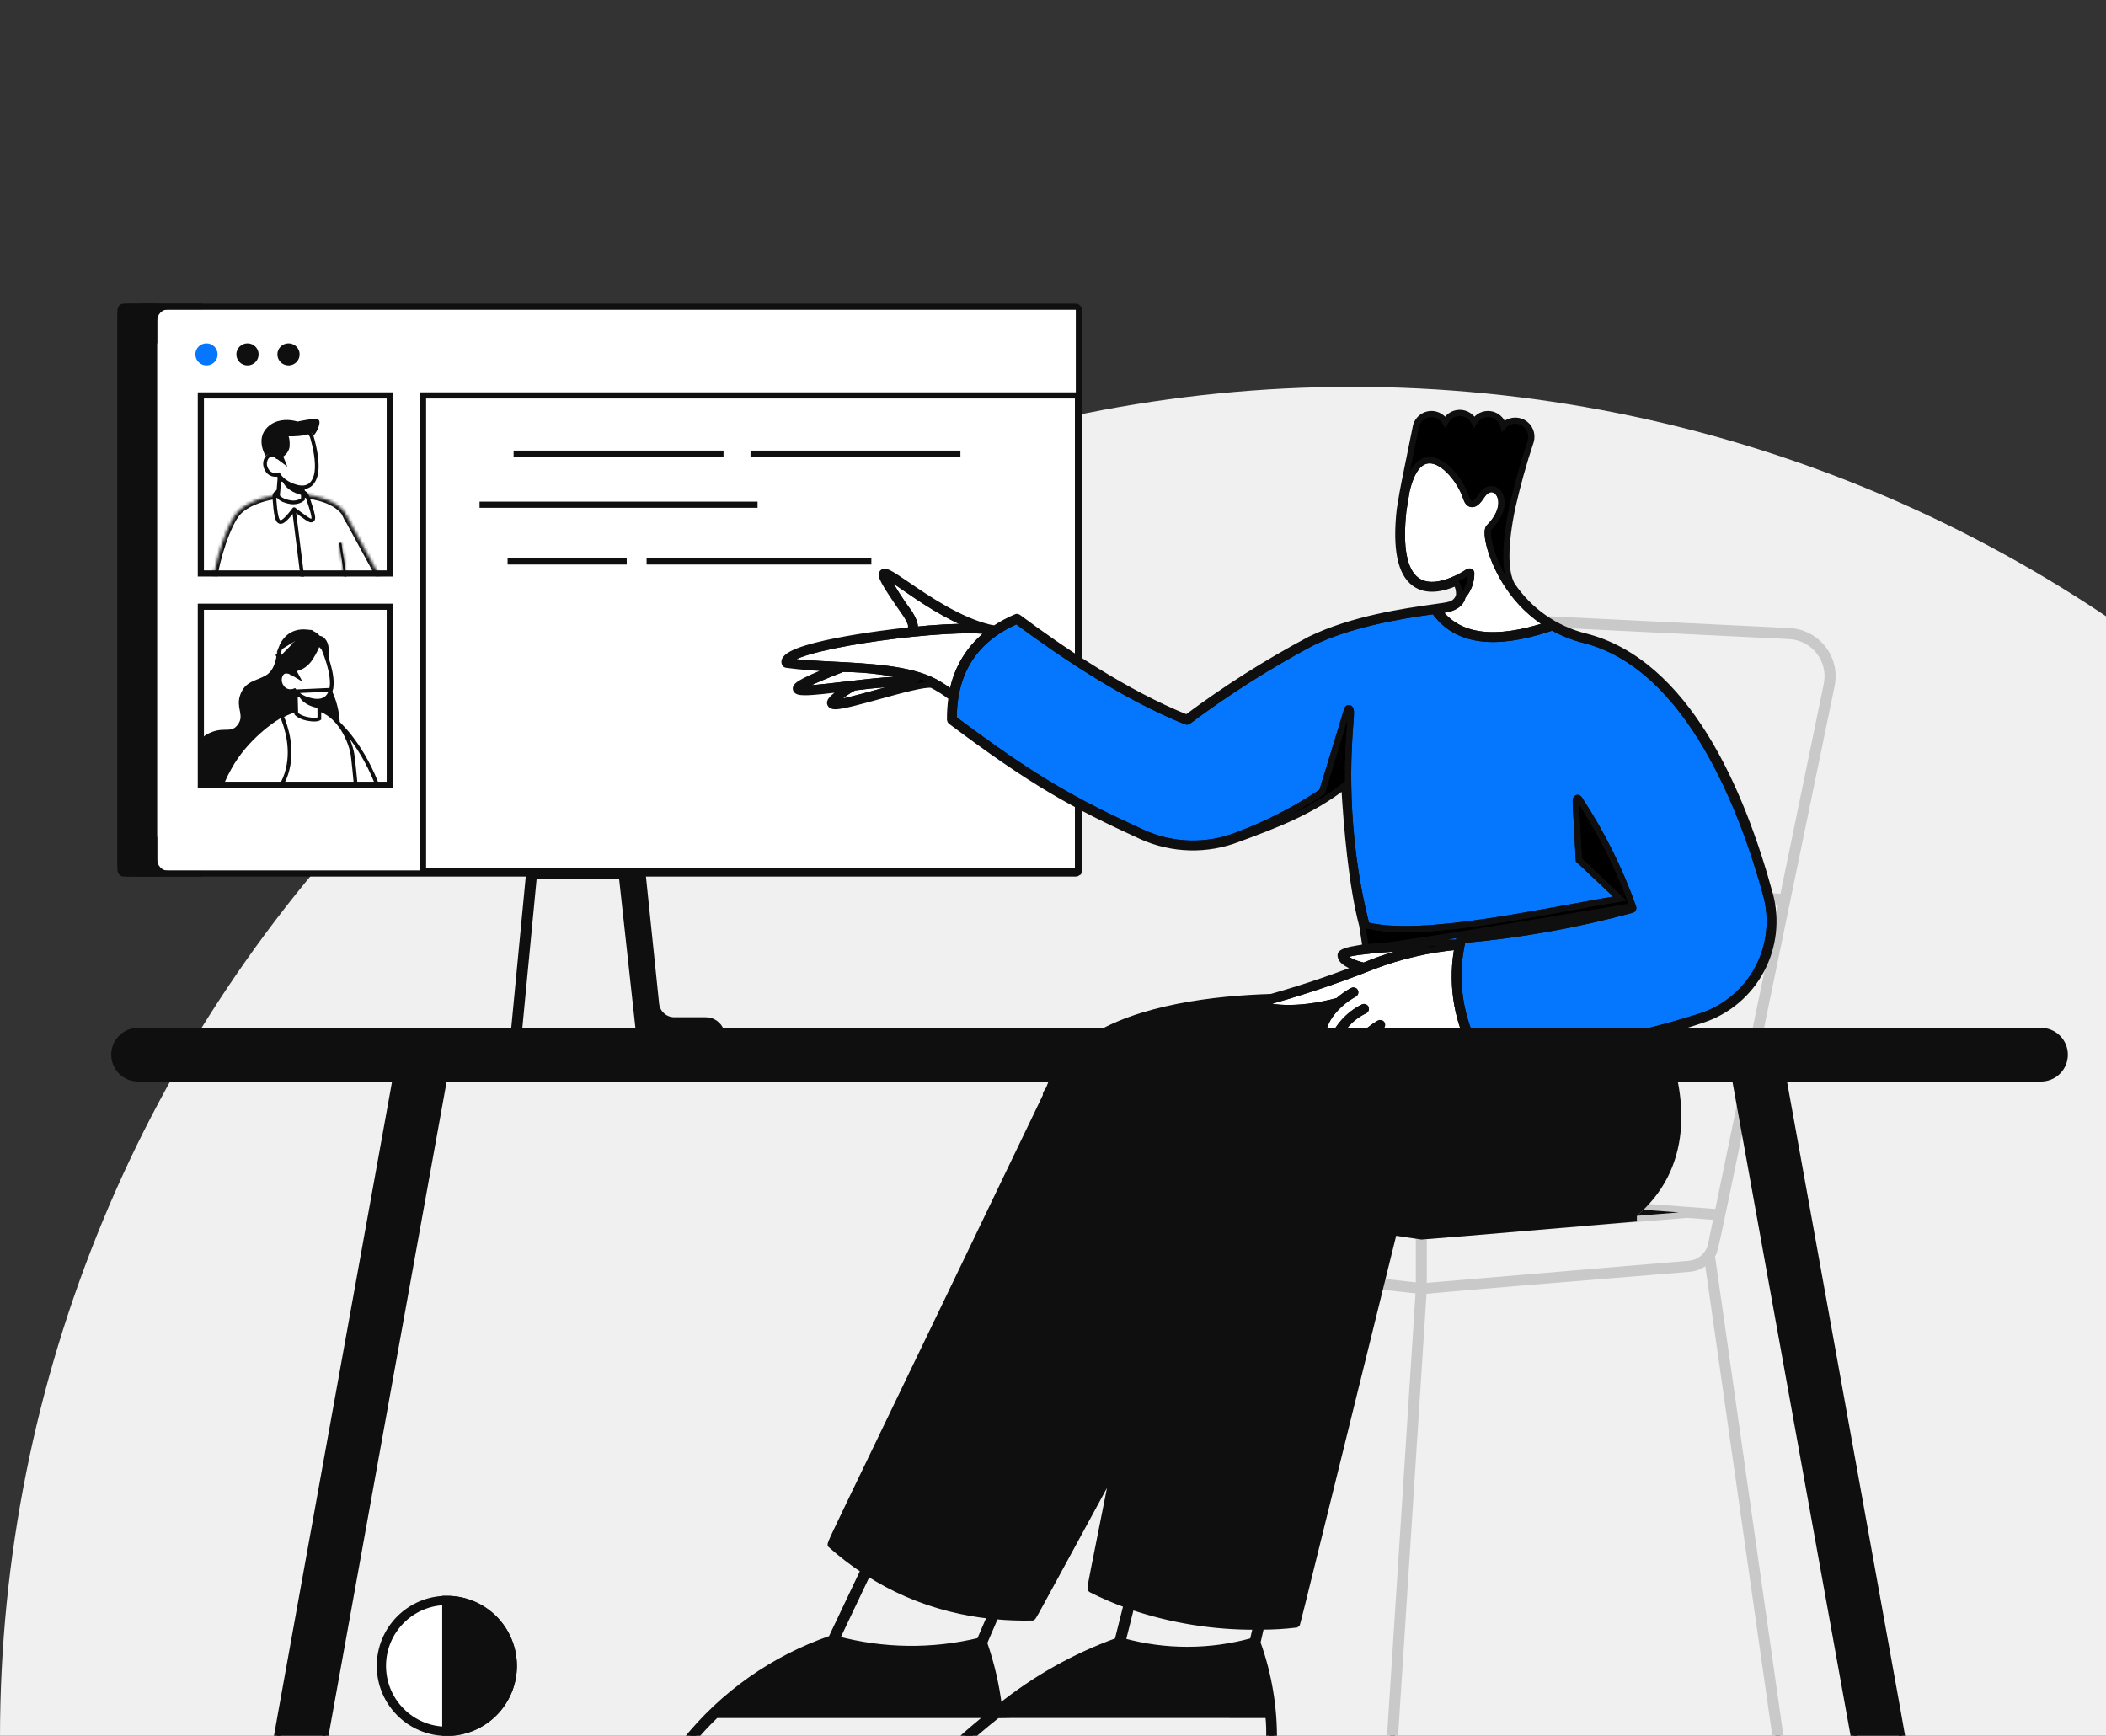 <svg width="683" height="563" viewBox="0 0 683 563" fill="none" xmlns="http://www.w3.org/2000/svg">
<rect x="0" y="0" width="683" height="563" fill="#333333" stroke="none"/>
<g clip-path="url(#clip0_4319_20040)">
<path d="M0 563.465C0 447.3 46.199 335.893 128.434 253.752C210.668 171.611 322.203 125.465 438.5 125.465C554.797 125.465 666.332 171.611 748.566 253.752C830.801 335.893 877 447.3 877 563.465L0 563.465Z" fill="#F0F0F0"/>
<rect x="39.097" y="99.465" width="310.8" height="183.84" rx="1" fill="white" stroke="#0F0F0F" stroke-width="2"/>
<line x1="166.565" y1="147.145" x2="234.645" y2="147.145" stroke="#0F0F0F" stroke-width="2"/>
<line x1="243.399" y1="147.145" x2="311.479" y2="147.145" stroke="#0F0F0F" stroke-width="2"/>
<line x1="155.525" y1="163.705" x2="245.685" y2="163.705" stroke="#0F0F0F" stroke-width="2"/>
<line x1="164.617" y1="182.105" x2="203.257" y2="182.105" stroke="#0F0F0F" stroke-width="2"/>
<line x1="209.697" y1="182.105" x2="282.593" y2="182.105" stroke="#0F0F0F" stroke-width="2"/>
<rect x="137.193" y="128.246" width="212.413" height="154.416" stroke="#0F0F0F" stroke-width="2"/>
<g clip-path="url(#clip1_4319_20040)">
<mask id="path-9-inside-1_4319_20040" fill="white">
<path fill-rule="evenodd" clip-rule="evenodd" d="M69.202 188.28H115.656C115.656 188.28 115.656 188.28 115.656 188.28H122.737C122.859 188.28 122.987 188.273 123.108 188.267C123.338 188.246 123.567 188.206 123.783 188.152L112.079 166.639L112.079 166.639C111.908 166.29 111.737 166.006 111.566 165.796C107.009 160.2 96.067 160.247 96.067 160.247C88.035 159.984 80.198 162.468 76.945 166.147C73.758 169.745 69.897 181.26 69.202 188.28Z"/>
</mask>
<path fill-rule="evenodd" clip-rule="evenodd" d="M69.202 188.28H115.656C115.656 188.28 115.656 188.28 115.656 188.28H122.737C122.859 188.28 122.987 188.273 123.108 188.267C123.338 188.246 123.567 188.206 123.783 188.152L112.079 166.639L112.079 166.639C111.908 166.29 111.737 166.006 111.566 165.796C107.009 160.2 96.067 160.247 96.067 160.247C88.035 159.984 80.198 162.468 76.945 166.147C73.758 169.745 69.897 181.26 69.202 188.28Z" fill="white"/>
<path d="M115.656 188.28V189.48H116.856V188.28H115.656ZM69.202 188.28L68.008 188.162L67.877 189.48H69.202V188.28ZM115.656 188.28V187.08H114.456V188.28H115.656ZM123.108 188.267L123.175 189.465L123.194 189.464L123.214 189.462L123.108 188.267ZM123.783 188.152L124.074 189.316L125.578 188.94L124.837 187.578L123.783 188.152ZM112.079 166.639L113.133 166.066L111.988 163.962L110.988 166.139L112.079 166.639ZM112.079 166.639L111 167.165L112.111 169.445L113.169 167.14L112.079 166.639ZM111.566 165.796L110.635 166.554L110.636 166.555L111.566 165.796ZM96.067 160.247L96.028 161.447L96.05 161.448L96.073 161.447L96.067 160.247ZM76.945 166.147L77.843 166.943L77.843 166.942L76.945 166.147ZM115.656 187.08H69.202V189.48H115.656V187.08ZM114.456 188.28C114.456 188.298 114.456 188.313 114.457 188.321C114.457 188.326 114.457 188.329 114.457 188.332C114.457 188.333 114.457 188.334 114.457 188.334C114.457 188.334 114.457 188.335 114.457 188.335C114.457 188.335 114.457 188.335 114.457 188.335C114.457 188.335 114.457 188.335 114.457 188.335C114.457 188.335 114.457 188.335 114.457 188.335C114.457 188.335 114.457 188.334 114.457 188.332C114.457 188.33 114.457 188.326 114.457 188.322C114.457 188.313 114.456 188.298 114.456 188.28H116.856C116.856 188.262 116.856 188.248 116.855 188.239C116.855 188.235 116.855 188.231 116.855 188.229C116.855 188.228 116.855 188.227 116.855 188.226C116.855 188.226 116.855 188.226 116.855 188.226C116.855 188.226 116.855 188.226 116.855 188.226C116.855 188.225 116.855 188.225 116.855 188.225C116.855 188.225 116.855 188.225 116.855 188.225C116.855 188.225 116.855 188.227 116.855 188.229C116.855 188.231 116.855 188.235 116.855 188.239C116.856 188.248 116.856 188.262 116.856 188.28H114.456ZM122.737 187.08H115.656V189.48H122.737V187.08ZM123.042 187.068C122.917 187.075 122.821 187.08 122.737 187.08V189.48C122.896 189.48 123.056 189.471 123.175 189.465L123.042 187.068ZM123.492 186.988C123.332 187.028 123.164 187.057 123.003 187.071L123.214 189.462C123.511 189.436 123.803 189.384 124.074 189.316L123.492 186.988ZM111.025 167.213L122.729 188.725L124.837 187.578L113.133 166.066L111.025 167.213ZM113.169 167.14L113.169 167.14L110.988 166.139L110.988 166.139L113.169 167.14ZM110.636 166.555C110.727 166.667 110.852 166.862 111 167.165L113.157 166.114C112.965 165.718 112.746 165.345 112.495 165.037L110.636 166.555ZM96.067 160.247C96.073 161.447 96.072 161.447 96.072 161.447C96.072 161.447 96.072 161.447 96.072 161.447C96.072 161.447 96.072 161.447 96.072 161.447C96.073 161.447 96.074 161.447 96.076 161.447C96.079 161.447 96.085 161.447 96.094 161.448C96.112 161.448 96.139 161.448 96.176 161.448C96.251 161.449 96.363 161.451 96.509 161.456C96.801 161.465 97.229 161.484 97.758 161.524C98.818 161.604 100.274 161.768 101.863 162.098C105.104 162.772 108.628 164.089 110.635 166.554L112.496 165.038C109.946 161.907 105.722 160.45 102.352 159.748C100.636 159.391 99.073 159.217 97.939 159.131C97.371 159.088 96.908 159.067 96.584 159.057C96.422 159.052 96.295 159.05 96.207 159.048C96.162 159.048 96.128 159.048 96.104 159.048C96.091 159.047 96.082 159.047 96.075 159.047C96.072 159.047 96.069 159.047 96.067 159.047C96.066 159.047 96.065 159.047 96.064 159.047C96.064 159.047 96.063 159.047 96.063 159.047C96.063 159.047 96.062 159.047 96.067 160.247ZM77.843 166.942C79.267 165.333 81.806 163.88 85.07 162.865C88.308 161.858 92.141 161.319 96.028 161.447L96.107 159.048C91.961 158.912 87.86 159.484 84.358 160.573C80.881 161.654 77.876 163.283 76.046 165.352L77.843 166.942ZM70.396 188.399C70.732 185.011 71.842 180.473 73.274 176.322C74.722 172.122 76.422 168.547 77.843 166.943L76.046 165.351C74.281 167.344 72.457 171.327 71.005 175.539C69.535 179.8 68.368 184.53 68.008 188.162L70.396 188.399Z" fill="#0F0F0F" mask="url(#path-9-inside-1_4319_20040)"/>
<path d="M95.015 187.965H98.167L95.163 164.049L92.861 163.448" stroke="#0F0F0F" stroke-width="1.2" stroke-linejoin="round"/>
<path d="M98.977 160.897L99.541 160.694C99.526 160.651 99.506 160.61 99.481 160.572C98.996 159.819 98.075 159.342 97.107 159.051C96.114 158.753 94.954 158.616 93.843 158.626C92.736 158.636 91.634 158.793 90.765 159.114C89.941 159.418 89.109 159.957 88.968 160.865C88.962 160.905 88.959 160.945 88.961 160.985L89.561 160.957C88.961 160.985 88.961 160.985 88.961 160.985L88.961 160.985L88.961 160.986L88.962 160.991L88.962 161.009L88.966 161.076C88.969 161.134 88.973 161.219 88.979 161.328C88.991 161.544 89.01 161.853 89.035 162.223C89.086 162.962 89.166 163.95 89.281 164.938C89.395 165.92 89.547 166.927 89.746 167.692C89.844 168.069 89.963 168.428 90.116 168.701C90.192 168.838 90.294 168.987 90.435 169.105C90.583 169.23 90.798 169.338 91.063 169.318C91.359 169.296 91.635 169.148 91.848 169.007C92.078 168.856 92.318 168.655 92.556 168.434C93.032 167.992 93.547 167.421 94.016 166.866C94.487 166.309 94.921 165.756 95.238 165.343C95.29 165.275 95.338 165.211 95.384 165.151C95.469 165.218 95.565 165.293 95.668 165.373C96.134 165.736 96.764 166.221 97.42 166.71C98.074 167.198 98.76 167.695 99.335 168.078C99.622 168.27 99.889 168.438 100.116 168.564C100.229 168.627 100.34 168.684 100.443 168.729C100.536 168.77 100.661 168.817 100.792 168.835C100.933 168.854 101.097 168.834 101.25 168.741C101.394 168.653 101.477 168.531 101.522 168.436C101.605 168.264 101.616 168.08 101.617 167.961C101.619 167.7 101.567 167.366 101.495 167.017C101.348 166.304 101.079 165.36 100.792 164.432C100.504 163.499 100.191 162.565 99.951 161.865C99.831 161.514 99.729 161.222 99.656 161.017C99.62 160.915 99.592 160.834 99.572 160.779L99.549 160.716L99.544 160.699L99.542 160.695L99.542 160.694L99.541 160.694C99.541 160.694 99.541 160.694 98.977 160.897Z" fill="white" stroke="#0F0F0F" stroke-width="1.2" stroke-linejoin="round"/>
<mask id="path-13-inside-2_4319_20040" fill="white">
<path d="M112.092 187.971C111.93 187.971 111.782 187.849 111.761 187.681L110.074 176.428C110.047 176.246 110.175 176.071 110.357 176.044C110.546 176.017 110.715 176.145 110.742 176.327L112.43 187.579C112.457 187.762 112.328 187.937 112.146 187.964C112.126 187.971 112.112 187.971 112.092 187.971Z"/>
</mask>
<path d="M112.092 187.971C111.93 187.971 111.782 187.849 111.761 187.681L110.074 176.428C110.047 176.246 110.175 176.071 110.357 176.044C110.546 176.017 110.715 176.145 110.742 176.327L112.43 187.579C112.457 187.762 112.328 187.937 112.146 187.964C112.126 187.971 112.112 187.971 112.092 187.971Z" fill="#0F0F0F"/>
<path d="M111.761 187.681L112.953 187.538L112.951 187.52L112.948 187.503L111.761 187.681ZM110.074 176.428L108.887 176.604L108.887 176.606L110.074 176.428ZM110.357 176.044L110.188 174.856L110.182 174.857L110.357 176.044ZM110.742 176.327L109.555 176.503L109.555 176.505L110.742 176.327ZM112.43 187.579L113.617 187.404L113.616 187.401L112.43 187.579ZM112.146 187.964L111.97 186.777L111.866 186.793L111.767 186.826L112.146 187.964ZM112.092 186.771C112.503 186.771 112.897 187.07 112.953 187.538L110.57 187.824C110.667 188.629 111.357 189.171 112.092 189.171V186.771ZM112.948 187.503L111.261 176.25L108.887 176.606L110.575 187.859L112.948 187.503ZM111.261 176.252C111.33 176.716 111.017 177.159 110.533 177.231L110.182 174.857C109.334 174.982 108.764 175.777 108.887 176.604L111.261 176.252ZM110.527 177.232C110.065 177.297 109.625 176.977 109.555 176.503L111.929 176.151C111.805 175.313 111.027 174.736 110.188 174.856L110.527 177.232ZM109.555 176.505L111.243 187.757L113.616 187.401L111.929 176.149L109.555 176.505ZM111.243 187.755C111.174 187.292 111.487 186.849 111.97 186.777L112.322 189.151C113.17 189.026 113.739 188.231 113.617 187.404L111.243 187.755ZM111.767 186.826C111.84 186.801 111.919 186.784 112 186.776C112.062 186.77 112.115 186.771 112.092 186.771V189.171C112.124 189.171 112.307 189.176 112.526 189.103L111.767 186.826Z" fill="#0F0F0F" mask="url(#path-13-inside-2_4319_20040)"/>
<path d="M94.215 162.892L94.215 162.892C92.235 162.569 91.209 161.959 90.689 161.49C90.428 161.254 90.286 161.046 90.212 160.912C90.191 160.873 90.175 160.84 90.163 160.814L90.605 155.373L91.127 155.533L91.127 155.533L98.098 157.669L98.223 160.788L98.223 160.788L98.266 161.879C98.243 161.9 98.216 161.921 98.188 161.945C98.01 162.089 97.74 162.28 97.383 162.459C96.673 162.814 95.611 163.122 94.215 162.892Z" fill="white" stroke="#0F0F0F" stroke-width="1.2"/>
<path d="M92.18 155.86L98.098 157.676L98.192 160.032C97.359 159.84 96.283 159.51 95.246 158.955C93.982 158.28 92.815 157.295 92.18 155.86Z" fill="#0F0F0F" stroke="#0F0F0F" stroke-width="1.2"/>
<path d="M102.158 154.978L102.157 154.979C101.723 156.103 101.154 156.834 100.537 157.301C99.92 157.768 99.219 157.998 98.475 158.063C96.961 158.195 95.312 157.639 94.034 157.041C92.801 156.464 91.928 155.757 91.367 155.199C91.087 154.92 90.885 154.679 90.755 154.511C90.69 154.428 90.643 154.362 90.614 154.32C90.599 154.298 90.589 154.283 90.583 154.274L90.578 154.266L90.578 154.265L90.578 154.265L90.577 154.265L90.577 154.265L90.577 154.264L90.351 153.898L89.933 153.996L89.933 153.996L89.932 153.996L89.932 153.996L89.921 153.999C89.908 154.001 89.887 154.005 89.858 154.01C89.799 154.019 89.709 154.031 89.596 154.039C89.367 154.055 89.048 154.053 88.692 153.984C87.994 153.85 87.139 153.459 86.509 152.376C85.866 151.27 85.839 150.168 86.119 149.299C86.409 148.404 86.997 147.818 87.516 147.653C88.073 147.476 88.694 147.602 89.23 147.822C89.49 147.928 89.711 148.049 89.866 148.143C89.943 148.189 90.003 148.229 90.042 148.255C90.061 148.269 90.076 148.279 90.084 148.285L90.093 148.291L90.093 148.291C90.093 148.291 90.093 148.291 90.093 148.291C90.093 148.291 90.093 148.291 90.093 148.291C90.093 148.291 90.093 148.291 90.093 148.292L90.094 148.292L90.094 148.292L91.824 149.588L91.008 147.584L90.02 145.159C90.062 145.088 90.113 145.004 90.173 144.907C90.368 144.591 90.653 144.147 91.011 143.64C91.731 142.62 92.73 141.369 93.874 140.385C95.032 139.39 96.252 138.742 97.425 138.766C98.537 138.788 99.788 139.422 101.034 141.402L101.044 141.433C101.065 141.499 101.096 141.598 101.134 141.727C101.211 141.983 101.32 142.356 101.445 142.819C101.694 143.747 102.008 145.032 102.263 146.465C102.519 147.899 102.714 149.469 102.732 150.969C102.749 152.475 102.588 153.871 102.158 154.978ZM89.489 144.877C89.529 144.81 89.577 144.73 89.633 144.639C89.681 144.65 89.729 144.666 89.776 144.686L89.489 144.877Z" fill="white" stroke="#0F0F0F" stroke-width="1.2"/>
<path d="M93.596 140.907L93.595 140.907L93.595 140.907L93.595 140.907L93.595 140.907L92.374 140.842L93.059 141.831C93.063 141.839 93.071 141.855 93.082 141.881C93.109 141.947 93.155 142.075 93.2 142.284C93.291 142.701 93.381 143.436 93.329 144.632C93.284 145.657 92.727 146.485 92.127 147.084C91.831 147.379 91.536 147.606 91.316 147.759C91.3 147.77 91.285 147.78 91.27 147.79C90.463 147.261 89.756 146.935 89.129 146.744L89.129 146.744L89.122 146.742C88.813 146.651 88.537 146.597 88.274 146.567L88.274 146.566L88.264 146.565C87.404 146.479 86.77 146.695 86.338 146.969C86.309 146.908 86.279 146.843 86.248 146.775C86.003 146.235 85.718 145.48 85.55 144.616C85.213 142.891 85.347 140.792 87.127 139.03C89.674 136.521 93.117 136.653 95.022 137L95.022 137C95.579 137.101 95.978 137.216 96.187 137.276C96.216 137.284 96.241 137.291 96.262 137.297C96.281 137.303 96.294 137.307 96.301 137.309L96.306 137.31L96.306 137.31L96.306 137.31L96.465 137.363L96.631 137.324L96.631 137.324L96.632 137.324L96.632 137.324L96.635 137.323L96.647 137.321L96.695 137.309C96.737 137.3 96.799 137.285 96.879 137.267C97.04 137.232 97.271 137.181 97.552 137.123C98.114 137.007 98.87 136.862 99.655 136.744C100.443 136.625 101.241 136.537 101.891 136.529C102.217 136.525 102.487 136.541 102.69 136.577C102.89 136.613 102.962 136.656 102.972 136.662C102.972 136.662 102.972 136.662 102.972 136.662C102.977 136.669 102.997 136.7 103.012 136.783C103.033 136.896 103.035 137.06 103.007 137.277C102.95 137.71 102.783 138.249 102.555 138.787C102.328 139.322 102.055 139.821 101.807 140.174C101.777 140.216 101.748 140.256 101.72 140.292L101.511 139.986L101.173 139.491L100.681 139.827L100.68 139.827L100.68 139.827L100.667 139.836C100.652 139.845 100.627 139.86 100.59 139.88C100.516 139.921 100.397 139.983 100.231 140.056C99.897 140.201 99.372 140.391 98.636 140.548L98.634 140.548C97.491 140.797 96.233 140.888 95.25 140.915C94.76 140.929 94.344 140.927 94.051 140.921C93.905 140.918 93.79 140.915 93.711 140.912C93.672 140.91 93.643 140.909 93.623 140.908L93.601 140.907L93.596 140.907Z" fill="#0F0F0F" stroke="#0F0F0F" stroke-width="1.2"/>
</g>
<g clip-path="url(#clip2_4319_20040)">
<path d="M108.356 254.725C107.654 249.087 108.223 244.127 108.989 240.529C109.389 238.649 109.843 237.144 110.195 236.111C110.297 235.812 110.39 235.553 110.471 235.336C110.666 235.531 110.904 235.774 111.176 236.065C112.018 236.964 113.198 238.322 114.543 240.153C117.152 243.704 120.38 249.029 122.953 256.216C122.872 256.221 122.788 256.223 122.704 256.223H110.421C110.252 255.847 110.074 255.493 109.889 255.221C109.769 255.046 109.615 254.854 109.417 254.724C109.198 254.579 108.879 254.486 108.544 254.639L108.544 254.639L108.539 254.641C108.478 254.67 108.417 254.698 108.356 254.725Z" fill="white" stroke="#0F0F0F" stroke-width="1.2"/>
<path d="M96.579 222.986H96.875L97.055 222.751L97.055 222.751L97.055 222.751L97.055 222.75L97.057 222.748L97.067 222.735C97.077 222.724 97.091 222.705 97.112 222.68C97.152 222.631 97.213 222.558 97.292 222.466C97.452 222.283 97.687 222.028 97.983 221.747C98.58 221.179 99.4 220.525 100.332 220.115C101.258 219.709 102.257 219.558 103.265 219.925C104.279 220.294 105.408 221.224 106.509 223.201C108.737 227.206 109.451 231.348 109.605 234.501C109.682 236.075 109.619 237.397 109.537 238.323C109.5 238.733 109.46 239.066 109.427 239.307L82.851 241.284L89.664 222.986H96.579Z" fill="#0F0F0F" stroke="#0F0F0F" stroke-width="1.2"/>
<path d="M82.267 244.602C80.516 247.897 78.222 252.175 75.989 256.223H68.991C68.899 256.223 68.811 256.218 68.703 256.211C66.739 256.065 65.193 254.424 65.193 252.432V240.604C66.061 239.684 66.785 239.059 67.121 238.866L67.123 238.864C69.633 237.407 71.448 237.322 72.948 237.299C73.022 237.298 73.095 237.297 73.169 237.296C73.842 237.287 74.522 237.279 75.157 237.128C75.899 236.951 76.578 236.585 77.215 235.863C78.019 234.956 78.418 234.09 78.56 233.215C78.699 232.357 78.582 231.537 78.439 230.758C78.412 230.607 78.383 230.457 78.354 230.306C78.082 228.889 77.81 227.471 78.466 225.607C79.218 223.487 80.375 222.477 81.732 221.758C82.36 221.424 83.027 221.156 83.745 220.867C83.827 220.834 83.909 220.8 83.992 220.767C84.793 220.443 85.642 220.088 86.48 219.602C88.121 218.656 89.022 217.125 89.553 215.688C89.965 214.575 90.173 213.454 90.317 212.68C90.324 212.645 90.33 212.61 90.337 212.577C90.406 212.604 90.486 212.638 90.577 212.679C91.097 212.915 91.796 213.312 92.511 213.75C93.222 214.184 93.928 214.645 94.459 214.998C94.644 215.122 94.806 215.231 94.94 215.322L85.272 238.905L85.27 238.907L85.229 238.987L85.066 239.299C84.923 239.571 84.714 239.97 84.449 240.474C83.919 241.482 83.164 242.913 82.267 244.602ZM90.022 212.483C90.021 212.483 90.023 212.483 90.027 212.483C90.024 212.483 90.022 212.483 90.022 212.483Z" fill="#0F0F0F" stroke="#0F0F0F" stroke-width="1.2"/>
<path d="M90.687 213.879L90.688 213.881L92.629 218.189L106.458 219.243C106.458 219.24 106.458 219.237 106.458 219.234C106.467 218.835 106.472 218.262 106.451 217.57C106.411 216.185 106.272 214.339 105.881 212.475C105.49 210.604 104.854 208.758 103.845 207.343C102.849 205.944 101.5 204.975 99.635 204.788L90.687 213.879ZM90.687 213.879C90.43 213.314 90.337 212.694 90.431 212.1L90.431 212.099M90.687 213.879L90.431 212.099M90.431 212.099C90.545 211.369 90.769 210.583 90.924 210.169M90.431 212.099L90.924 210.169M90.924 210.169C91.327 209.103 92.091 207.613 93.449 206.465C94.79 205.332 96.75 204.498 99.635 204.788L90.924 210.169Z" fill="#0F0F0F" stroke="#0F0F0F" stroke-width="1.2"/>
<path d="M101.542 229.681L101.574 229.683C105.315 230.185 108.241 232.504 110.374 235.437C112.512 238.376 113.812 241.878 114.305 244.603L114.305 244.603C114.478 245.556 115.133 251.666 115.496 256.223H82.182C81.994 256.12 81.802 256.013 81.615 255.906L81.615 255.906L81.605 255.9C81.104 255.627 80.608 255.327 80.125 255.007L80.125 255.007L80.119 255.003C80.011 254.933 79.909 254.868 79.812 254.802C80.124 251.467 80.608 248.31 81.321 245.557C82.061 242.703 83.036 240.321 84.291 238.623C86.705 235.375 89.388 233.297 91.891 231.974C94.494 230.601 96.93 230.029 98.712 229.8C99.603 229.686 100.328 229.658 100.828 229.658C101.078 229.658 101.27 229.665 101.399 229.671C101.463 229.675 101.511 229.678 101.542 229.681Z" fill="white" stroke="#0F0F0F" stroke-width="1.2"/>
<path d="M96.185 231.58C96.149 231.546 96.119 231.516 96.093 231.489L95.93 225.334L96.472 225.439L96.472 225.439L103.542 226.809L103.553 229.788L103.553 229.789L103.572 233.076C103.526 233.107 103.459 233.145 103.368 233.184C103.033 233.327 102.348 233.489 101.059 233.371C99.06 233.184 97.771 232.648 96.997 232.183C96.608 231.95 96.346 231.732 96.185 231.58Z" fill="white" stroke="#0F0F0F" stroke-width="1.2"/>
<path d="M103.545 229.098C102.667 228.965 101.593 228.713 100.559 228.242C99.371 227.701 98.264 226.884 97.552 225.648L103.54 226.809L103.545 229.098Z" fill="#0F0F0F" stroke="#0F0F0F" stroke-width="1.2"/>
<path d="M95.786 224.236L95.787 224.236L95.792 224.243C95.799 224.252 95.811 224.266 95.828 224.286C95.861 224.325 95.914 224.385 95.987 224.461C96.133 224.614 96.359 224.833 96.666 225.08C97.281 225.575 98.221 226.185 99.507 226.626C100.841 227.083 102.534 227.46 104.021 227.169C104.751 227.027 105.422 226.724 105.984 226.196C106.547 225.668 107.034 224.882 107.348 223.721L95.786 224.236ZM95.786 224.236L95.786 224.235L95.786 224.235L95.786 224.235L95.785 224.234L95.522 223.892L95.115 224.035C95.115 224.034 95.115 224.035 95.114 224.035L95.114 224.035L95.103 224.039C95.091 224.042 95.07 224.048 95.042 224.056C94.985 224.072 94.897 224.093 94.785 224.113C94.56 224.152 94.244 224.184 93.884 224.154C93.179 224.095 92.29 223.798 91.551 222.79C90.797 221.761 90.654 220.672 90.841 219.781C91.033 218.863 91.554 218.22 92.048 218C92.582 217.767 93.212 217.827 93.768 217.989C94.038 218.067 94.27 218.163 94.435 218.24C94.516 218.278 94.58 218.311 94.622 218.333C94.642 218.344 94.658 218.353 94.667 218.358L94.676 218.363L94.676 218.363C94.676 218.363 94.676 218.363 94.676 218.364C94.676 218.364 94.677 218.364 94.677 218.364C94.677 218.364 94.677 218.364 94.677 218.364C94.677 218.364 94.677 218.364 94.677 218.364L96.53 219.463L95.511 217.563L94.273 215.258C94.307 215.183 94.349 215.094 94.398 214.991C94.557 214.657 94.792 214.186 95.094 213.645C95.699 212.557 96.558 211.21 97.589 210.113C98.632 209.004 99.773 208.233 100.939 208.133C102.044 208.039 103.351 208.536 104.796 210.369L104.809 210.398C104.837 210.462 104.878 210.557 104.929 210.68C105.033 210.926 105.18 211.285 105.352 211.732C105.698 212.625 106.144 213.867 106.548 215.262C106.953 216.657 107.313 218.195 107.49 219.681C107.667 221.174 107.655 222.576 107.348 223.72L95.786 224.236Z" fill="white" stroke="#0F0F0F" stroke-width="1.2"/>
<path d="M105.35 208.122C105.839 208.9 106.003 209.927 106.024 210.848L104.358 208.084L103.276 208.556C103.267 208.558 103.267 208.558 103.267 208.558L103.266 208.556L103.265 208.552L103.264 208.545L103.261 208.533C103.259 208.525 103.257 208.519 103.257 208.514C103.255 208.504 103.254 208.499 103.254 208.5C103.255 208.503 103.257 208.529 103.253 208.584C103.244 208.694 103.212 208.914 103.096 209.28C102.863 210.014 102.306 211.296 100.998 213.394C99.752 215.389 98.23 216.345 97.035 216.809C96.435 217.042 95.913 217.151 95.546 217.203C95.435 217.218 95.338 217.229 95.258 217.235L93.438 214.985L95.448 208.875L103.526 206.854L103.545 206.85L103.55 206.848C103.551 206.848 103.552 206.848 103.553 206.847C103.565 206.845 103.591 206.841 103.63 206.838C103.706 206.834 103.832 206.839 103.991 206.887C104.296 206.979 104.806 207.256 105.35 208.122Z" fill="#0F0F0F" stroke="#0F0F0F" stroke-width="1.2"/>
<path d="M92.873 250.967L92.873 250.967C92.2 253.08 91.242 254.81 90.14 256.223L71.299 256.223C71.876 254.46 72.964 251.813 74.401 249.284L74.404 249.278L74.408 249.272C77.116 244.228 80.88 240.204 83.977 237.436C85.524 236.054 86.901 234.989 87.888 234.271C88.382 233.912 88.779 233.64 89.05 233.458C89.186 233.368 89.291 233.3 89.361 233.255C89.396 233.232 89.422 233.215 89.439 233.204L89.458 233.192L89.463 233.19L89.463 233.189L89.463 233.189L89.463 233.189L89.471 233.185L89.478 233.18C90.095 232.772 90.71 232.411 91.318 232.091C92.945 235.886 95.312 243.358 92.873 250.967Z" fill="white" stroke="#0F0F0F" stroke-width="1.2"/>
</g>
<rect x="65.137" y="128.246" width="61.27" height="57.755" stroke="#0F0F0F" stroke-width="2"/>
<rect x="65.137" y="196.788" width="61.27" height="57.755" stroke="#0F0F0F" stroke-width="2"/>
<ellipse cx="66.963" cy="114.926" rx="3.609" ry="3.581" fill="#0577FF"/>
<ellipse cx="80.263" cy="114.926" rx="3.609" ry="3.581" fill="#0F0F0F"/>
<ellipse cx="93.566" cy="114.926" rx="3.609" ry="3.581" fill="#0F0F0F"/>
<path d="M38.098 102.145C38.098 100.112 39.745 98.465 41.778 98.465H50.978V284.305H41.778C39.745 284.305 38.098 282.657 38.098 280.625V102.145Z" fill="#0F0F0F"/>
<path d="M50.978 271.425H45.458V284.305H65.698V282.465H54.658C52.625 282.465 50.978 280.817 50.978 278.785V271.425Z" fill="#0F0F0F"/>
<path d="M50.978 111.345H45.458V98.465H65.698V100.305H54.658C52.625 100.305 50.978 101.952 50.978 103.985V111.345Z" fill="#0F0F0F"/>
<path d="M580.393 204.717L478.864 199.735C479.797 200.498 480.861 201.084 482.004 201.464L580.313 206.291C582.194 206.386 584.032 206.886 585.702 207.757C587.372 208.628 588.833 209.85 589.986 211.339C591.139 212.827 591.957 214.548 592.383 216.382C592.809 218.217 592.833 220.121 592.454 221.966L578.22 290.957L541.747 288.248C541.86 288.788 541.968 289.324 542.077 289.852L577.898 292.51L557.111 393.177L532.59 391.351C531.734 392.189 530.826 393.012 529.869 393.821L460.983 399.427L452.421 398.121C452.292 398.636 452.166 399.147 452.04 399.658L460.162 400.913V417.049L448.088 415.684L447.703 417.229L460.121 418.627L450.663 565.76C450.657 565.964 450.731 566.163 450.868 566.313C451.005 566.464 451.196 566.556 451.4 566.569C451.603 566.582 451.804 566.515 451.959 566.383C452.115 566.251 452.213 566.064 452.233 565.861L461.691 418.757C462.281 418.757 454.573 419.083 547.934 411.506C550.138 411.318 552.208 410.374 553.796 408.834L576.198 565.924C576.213 566.026 576.248 566.125 576.301 566.214C576.354 566.303 576.424 566.381 576.507 566.443C576.59 566.505 576.684 566.55 576.784 566.575C576.885 566.601 576.989 566.606 577.092 566.591C577.194 566.577 577.293 566.542 577.382 566.489C577.471 566.436 577.549 566.366 577.611 566.283C577.673 566.2 577.718 566.105 577.743 566.005C577.769 565.905 577.774 565.8 577.76 565.698L555.152 407.198C556.601 405 553.758 416.973 594.008 222.301C594.433 220.232 594.406 218.096 593.928 216.038C593.45 213.981 592.534 212.051 591.241 210.381C589.947 208.711 588.309 207.34 586.436 206.363C584.564 205.385 582.502 204.824 580.393 204.717V204.717ZM554.876 403.924C554.462 405.532 553.56 406.972 552.294 408.046C551.027 409.12 549.459 409.774 547.805 409.919C547.805 409.919 461.921 417.166 461.724 417.166V400.947C461.724 400.947 546.934 394.018 547.13 394.018L556.76 394.73L554.876 403.924Z" fill="#0F0F0F" stroke="#C9C9C9" stroke-width="2"/>
<path d="M340.243 353.044C352.551 318.181 430.09 323.558 430.875 323.612C431.289 323.648 431.665 323.782 431.925 323.986C432.184 324.19 432.308 324.449 432.269 324.708C432.23 324.967 432.032 325.207 431.716 325.378C431.4 325.549 430.991 325.637 430.573 325.624C428.1 325.09 359.394 320.846 343.95 349.041C343.397 350.052 342.912 351.104 342.5 352.199C342.274 352.802 342.07 353.418 341.889 354.048C341.796 354.31 341.83 355.205 341.466 355.348C341.297 355.415 341.111 355.461 340.918 355.486C340.697 355.514 340.467 355.513 340.243 355.481C339.823 355.423 339.457 355.263 339.226 355.036C338.996 354.81 340.149 353.306 340.243 353.044Z" fill="#0F0F0F"/>
<path fill-rule="evenodd" clip-rule="evenodd" d="M538.213 335.096C547.206 356.419 547.58 379.1 529.854 393.851L527.045 394.077L527.128 394.006C545.709 379.931 545.859 357.453 536.875 335.971H529.224H521.573C526.074 379.763 487.879 385.762 444.958 376.259C443.036 375.833 441.049 375.793 439.111 376.141C437.173 376.489 435.323 377.218 433.669 378.286C432.015 379.353 430.589 380.739 429.474 382.361C428.359 383.984 427.577 385.812 427.174 387.739L398.14 525.687C405.197 526.165 412.281 526.122 419.332 525.557C419.592 524.56 452.164 392.633 452.666 390.59C452.693 390.483 452.743 390.383 452.811 390.296C452.879 390.209 452.964 390.138 453.061 390.086C453.159 390.034 453.266 390.003 453.376 389.994C453.485 389.986 453.596 390 453.7 390.037L476.961 398.243C477.131 398.302 477.277 398.419 477.372 398.573C477.466 398.727 477.505 398.909 477.482 399.088C477.458 399.268 477.374 399.434 477.242 399.558C477.11 399.682 476.94 399.757 476.76 399.771L461.014 401.027L452.042 399.679C442.78 437.176 436.249 463.648 431.639 482.328C421.238 524.483 420.626 526.964 420.517 526.942C420.498 526.938 420.494 526.862 420.458 526.897C416.65 527.362 412.816 527.589 408.979 527.575L407.786 532.787C411.504 543.12 413.313 554.044 413.124 565.024H657.437C658.48 565.024 658.471 566.975 657.429 566.987C277.762 566.987 255.584 567.248 151.839 567.384C65.017 567.498 44.632 567.525 40.157 567.239C37.984 567.117 39.403 565.024 39.985 565.024H222.043C234.376 549.545 250.869 537.907 269.586 531.477L280.12 509.288C276.401 506.835 272.865 504.114 269.54 501.149C269.519 501.118 269.492 501.104 269.467 501.09C269.453 501.083 269.44 501.076 269.429 501.067C269.17 500.859 269.805 499.543 285.01 468.017C295.582 446.098 313.197 409.575 342.454 348.665C342.544 348.477 342.706 348.332 342.903 348.263C343.1 348.194 343.317 348.206 343.505 348.297C343.693 348.387 343.837 348.549 343.907 348.746C343.94 348.841 343.955 348.942 343.95 349.041C343.946 349.146 343.92 349.251 343.873 349.347L342.5 352.199L340.918 355.486L271.131 500.45C281.717 509.775 294.347 516.481 308.002 520.026L374.728 408.06L380.426 379.248C382.04 370.967 386.1 363.36 392.082 357.411C398.064 351.461 405.692 347.442 413.982 345.873C414.187 345.833 414.4 345.877 414.573 345.994C414.746 346.112 414.866 346.293 414.905 346.498C414.944 346.704 414.901 346.917 414.783 347.09C414.739 347.155 414.686 347.212 414.626 347.26C414.526 347.341 414.407 347.397 414.279 347.422C406.297 348.932 398.952 352.802 393.193 358.531C387.433 364.26 383.524 371.584 381.971 379.558C376.704 406.192 377.968 399.808 379.69 391.104L379.752 390.791C382.944 374.661 387.447 351.907 355.29 514.521C368.213 520.764 382.201 524.503 396.515 525.54L425.591 387.383C426.038 385.251 426.903 383.229 428.137 381.434C429.371 379.64 430.949 378.107 432.779 376.927C434.609 375.746 436.655 374.94 438.799 374.556C440.943 374.172 443.142 374.217 445.268 374.689C463.174 378.654 495.549 383.029 511.199 367.798C518.496 360.697 521.426 349.996 519.944 335.938H439.005C437.993 335.938 437.014 335.648 436.021 335.13C435.999 335.119 435.976 335.107 435.954 335.096H520.874H538.213ZM323.203 556.426C323.203 556.419 323.203 556.411 323.205 556.404C323.248 556.196 324.301 556.196 355.633 556.214C368.459 556.222 386.358 556.232 411.34 556.232C411.661 559.001 411.743 561.793 411.587 564.576C406.085 564.586 393.342 564.651 378.499 564.728C355.277 564.848 326.917 564.994 313.11 564.994C316.183 562.231 319.721 559.23 323.166 556.504C323.201 556.476 323.202 556.45 323.203 556.426ZM281.464 510.179C289.647 515.426 298.626 519.311 308.053 521.684C308.086 521.7 308.121 521.713 308.156 521.723C308.204 521.737 308.254 521.745 308.304 521.747C312.553 522.808 316.87 523.579 321.224 524.054L317.728 532.184C302.443 535.884 286.474 535.693 271.282 531.627L281.464 510.179ZM366.87 521.065C379.91 525.477 393.593 527.685 407.359 527.6L406.299 532.226C392.487 536.074 377.888 536.095 364.065 532.285L366.87 521.065ZM353.921 515.555C357.633 517.442 361.46 519.092 365.38 520.495L362.449 532.188C348.512 537.217 335.514 544.54 323.991 553.854C323.134 546.696 321.507 539.651 319.139 532.842L322.856 524.2C326.821 524.566 330.803 524.706 334.784 524.619L334.801 524.612C334.809 524.608 334.817 524.605 334.825 524.601C335.113 524.471 335.302 524.123 342.271 511.284C346.132 504.172 352.073 493.228 361.264 476.364C359.085 487.394 357.508 495.29 356.378 500.951C353.67 514.514 353.525 515.238 353.796 515.463C353.821 515.484 353.85 515.5 353.88 515.522C353.893 515.532 353.907 515.543 353.921 515.555ZM373.857 412.661L362.294 471.181L334.005 523.095C325.793 523.191 317.598 522.293 309.602 520.42L373.857 412.661ZM232.196 556.232H320.981C318.276 558.413 313.173 562.658 310.761 565.024H224.053C226.585 561.93 229.305 558.994 232.196 556.232Z" fill="#0F0F0F"/>
<path d="M414.626 347.26C414.526 347.341 414.407 347.397 414.279 347.422C406.297 348.932 398.952 352.802 393.193 358.531C387.433 364.26 383.524 371.584 381.971 379.558C376.704 406.192 377.968 399.808 379.69 391.104L379.752 390.791C382.944 374.661 387.447 351.907 355.29 514.521C368.213 520.764 382.201 524.503 396.515 525.54L425.591 387.383C426.038 385.251 426.903 383.229 428.137 381.434C429.371 379.64 430.949 378.107 432.779 376.927C434.609 375.746 436.655 374.94 438.799 374.556C440.943 374.172 443.142 374.217 445.268 374.689C463.174 378.654 495.549 383.029 511.199 367.798C518.496 360.697 521.426 349.996 519.944 335.938H439.005L414.626 347.26Z" fill="#0F0F0F"/>
<path d="M430.573 325.624C428.1 325.09 359.394 320.846 343.95 349.041C343.946 349.146 343.92 349.251 343.873 349.347L342.5 352.199C342.274 352.802 342.07 353.418 341.889 354.048C341.796 354.31 341.83 355.205 341.466 355.348C341.297 355.415 341.111 355.461 340.918 355.486L271.131 500.45C281.717 509.775 294.347 516.481 308.002 520.026L374.728 408.06L380.426 379.248C382.04 370.967 386.1 363.36 392.082 357.411C398.064 351.461 405.692 347.442 413.982 345.873L435.954 335.096H436.036H520.874L430.573 325.624Z" fill="#0F0F0F"/>
<path d="M527.128 394.006C545.709 379.931 545.859 357.453 536.875 335.971H529.224H521.573C526.074 379.763 487.879 385.762 444.958 376.259C443.036 375.833 441.049 375.793 439.111 376.141C437.173 376.489 435.323 377.218 433.669 378.286C432.015 379.353 430.589 380.739 429.474 382.361C428.359 383.984 427.577 385.812 427.174 387.739L398.14 525.687C405.197 526.165 412.281 526.122 419.332 525.557C419.592 524.56 452.164 392.633 452.666 390.59C452.693 390.483 452.743 390.383 452.811 390.296C452.879 390.209 452.964 390.138 453.061 390.086C453.159 390.034 453.266 390.003 453.376 389.994C453.485 389.986 453.596 390 453.7 390.037L476.961 398.243L527.128 394.006Z" fill="#0F0F0F"/>
<path d="M362.294 471.181L373.857 412.661L309.602 520.42C317.598 522.293 325.793 523.191 334.005 523.095L362.294 471.181Z" fill="#0F0F0F"/>
<path d="M430.875 323.612C430.09 323.558 352.551 318.181 340.243 353.044C340.149 353.306 338.996 354.81 339.226 355.036C339.457 355.263 339.823 355.423 340.243 355.481C340.467 355.513 340.697 355.514 340.918 355.486M430.875 323.612C431.289 323.648 431.665 323.782 431.925 323.986C432.184 324.19 432.308 324.449 432.269 324.708C432.23 324.967 432.032 325.207 431.716 325.378C431.4 325.549 430.991 325.637 430.573 325.624M430.875 323.612L538.213 335.096M430.573 325.624C428.1 325.09 359.394 320.846 343.95 349.041M430.573 325.624L520.874 335.096M538.213 335.096C547.206 356.419 547.58 379.1 529.854 393.851M538.213 335.096H520.874M529.854 393.851L527.045 394.077L527.128 394.006M529.854 393.851V395.264L476.76 399.771M527.128 394.006C545.709 379.931 545.859 357.453 536.875 335.971H529.224H521.573C526.074 379.763 487.879 385.762 444.958 376.259C443.036 375.833 441.049 375.793 439.111 376.141C437.173 376.489 435.323 377.218 433.669 378.286C432.015 379.353 430.589 380.739 429.474 382.361C428.359 383.984 427.577 385.812 427.174 387.739L398.14 525.687C405.197 526.165 412.281 526.122 419.332 525.557C419.592 524.56 452.164 392.633 452.666 390.59C452.693 390.483 452.743 390.383 452.811 390.296C452.879 390.209 452.964 390.138 453.061 390.086C453.159 390.034 453.266 390.003 453.376 389.994C453.485 389.986 453.596 390 453.7 390.037L476.961 398.243M527.128 394.006L476.961 398.243M476.961 398.243C477.131 398.302 477.277 398.419 477.372 398.573C477.466 398.727 477.505 398.909 477.482 399.088C477.458 399.268 477.374 399.434 477.242 399.558C477.11 399.682 476.94 399.757 476.76 399.771M476.76 399.771L461.014 401.027L452.042 399.679M452.042 399.679C442.78 437.176 436.249 463.648 431.639 482.328C421.238 524.483 420.626 526.964 420.517 526.942M452.042 399.679C442.779 437.18 436.247 463.653 431.638 482.334C421.239 524.481 420.626 526.964 420.517 526.942M420.517 526.942C420.498 526.938 420.494 526.862 420.458 526.897C416.65 527.362 412.816 527.589 408.979 527.575L407.786 532.787C411.504 543.12 413.313 554.044 413.124 565.024H657.437C658.48 565.024 658.471 566.975 657.429 566.987C277.762 566.987 255.584 567.248 151.839 567.384C65.017 567.498 44.632 567.525 40.157 567.239C37.984 567.117 39.403 565.024 39.985 565.024H222.043C234.376 549.545 250.869 537.907 269.586 531.477L280.12 509.288C276.401 506.835 272.865 504.114 269.54 501.149C269.519 501.118 269.492 501.104 269.467 501.09C269.453 501.083 269.44 501.076 269.429 501.067C269.17 500.859 269.805 499.543 285.01 468.017C295.582 446.098 313.197 409.575 342.454 348.665C342.544 348.477 342.706 348.332 342.903 348.263C343.1 348.194 343.317 348.206 343.505 348.297C343.693 348.387 343.837 348.549 343.907 348.746C343.94 348.841 343.955 348.942 343.95 349.041M413.982 345.873C405.692 347.442 398.064 351.461 392.082 357.411C386.1 363.36 382.04 370.967 380.426 379.248L374.728 408.06L308.002 520.026C294.347 516.481 281.717 509.775 271.131 500.45L340.918 355.486M413.982 345.873C414.187 345.833 414.4 345.877 414.573 345.994C414.746 346.112 414.866 346.293 414.905 346.498C414.944 346.704 414.901 346.917 414.783 347.09C414.739 347.155 414.686 347.212 414.626 347.26M413.982 345.873L435.954 335.096M414.279 347.422C406.297 348.932 398.952 352.802 393.193 358.531C387.433 364.26 383.524 371.584 381.971 379.558C376.704 406.192 377.968 399.808 379.69 391.104L379.752 390.791C382.944 374.661 387.447 351.907 355.29 514.521C368.213 520.764 382.201 524.503 396.515 525.54L425.591 387.383C426.038 385.251 426.903 383.229 428.137 381.434C429.371 379.64 430.949 378.107 432.779 376.927C434.609 375.746 436.655 374.94 438.799 374.556C440.943 374.172 443.142 374.217 445.268 374.689C463.174 378.654 495.549 383.029 511.199 367.798C518.496 360.697 521.426 349.996 519.944 335.938H439.005M414.279 347.422C414.407 347.397 414.526 347.341 414.626 347.26M414.279 347.422L414.626 347.26M439.005 335.938C437.993 335.938 437.014 335.648 436.021 335.13M439.005 335.938L414.626 347.26M436.021 335.13C435.999 335.119 435.976 335.107 435.954 335.096M436.021 335.13L436.036 335.096M435.954 335.096H436.036M435.954 335.096H520.874M436.036 335.096H520.874M343.95 349.041C343.946 349.146 343.92 349.251 343.873 349.347L342.5 352.199M343.95 349.041C343.397 350.052 342.912 351.104 342.5 352.199M342.5 352.199C342.274 352.802 342.07 353.418 341.889 354.048C341.796 354.31 341.83 355.205 341.466 355.348C341.297 355.415 341.111 355.461 340.918 355.486M342.5 352.199L340.918 355.486M323.205 556.404C323.203 556.411 323.203 556.419 323.203 556.426C323.202 556.45 323.201 556.476 323.166 556.504C319.721 559.23 316.183 562.231 313.11 564.994C326.917 564.994 355.277 564.848 378.499 564.728C393.342 564.651 406.085 564.586 411.587 564.576C411.743 561.793 411.661 559.001 411.34 556.232C386.358 556.232 368.459 556.222 355.633 556.214C324.301 556.196 323.248 556.196 323.205 556.404ZM308.053 521.684C298.626 519.311 289.647 515.426 281.464 510.179L271.282 531.627C286.474 535.693 302.443 535.884 317.728 532.184L321.224 524.054C316.87 523.579 312.553 522.808 308.304 521.747C308.254 521.745 308.204 521.737 308.156 521.723C308.121 521.713 308.086 521.7 308.053 521.684ZM407.359 527.6C393.593 527.685 379.91 525.477 366.87 521.065L364.065 532.285C377.888 536.095 392.487 536.074 406.299 532.226L407.359 527.6ZM365.38 520.495C361.46 519.092 357.633 517.442 353.921 515.555C353.907 515.543 353.893 515.532 353.88 515.522C353.85 515.5 353.821 515.484 353.796 515.463C353.525 515.238 353.67 514.514 356.378 500.951C357.508 495.29 359.085 487.394 361.264 476.364C352.073 493.228 346.132 504.172 342.271 511.284C335.302 524.123 335.113 524.471 334.825 524.601C334.817 524.605 334.809 524.608 334.801 524.612L334.784 524.619C330.803 524.706 326.821 524.566 322.856 524.2L319.139 532.842C321.507 539.651 323.134 546.696 323.991 553.854C335.514 544.54 348.512 537.217 362.449 532.188L365.38 520.495ZM362.294 471.181L373.857 412.661L309.602 520.42C317.598 522.293 325.793 523.191 334.005 523.095L362.294 471.181ZM320.981 556.232H232.196C229.305 558.994 226.585 561.93 224.053 565.024H310.761C313.173 562.658 318.276 558.413 320.981 556.232Z" stroke="#0F0F0F" stroke-width="2"/>
<circle cx="144.913" cy="540.323" r="21.223" fill="white" stroke="#0F0F0F" stroke-width="3"/>
<path d="M144.913 519.1C147.7 519.1 150.46 519.649 153.035 520.715C155.61 521.782 157.949 523.345 159.92 525.316C161.891 527.287 163.454 529.626 164.521 532.201C165.587 534.776 166.136 537.536 166.136 540.323C166.136 543.11 165.587 545.87 164.521 548.445C163.454 551.02 161.891 553.36 159.92 555.33C157.949 557.301 155.61 558.865 153.035 559.931C150.46 560.998 147.7 561.547 144.913 561.547L144.913 540.323L144.913 519.1Z" fill="#0F0F0F" stroke="#0F0F0F" stroke-width="3"/>
<path d="M510.729 277.517L528.914 294.247C500.786 300.78 485.271 302.975 473.633 304.43C472.794 304.692 472.525 305.061 472.178 305.885C467.814 305.885 453.266 304.915 444.537 305.885C441.898 294.473 440.907 288.108 439.446 276.79L510.729 277.517Z" fill="#0577FF"/>
<path d="M370.666 270.129C375.434 272.287 380.584 273.472 385.814 273.615C391.044 273.758 396.25 272.856 401.129 270.962C410.863 267.334 420.14 262.575 428.77 256.783L436.923 230.085C437.085 229.567 437.954 229.293 438.077 230.606C438.151 231.413 438.049 232.748 437.902 234.645C437.286 242.658 435.273 269.396 443.159 300.107C461.402 304.687 500.858 295.463 525.324 291.461L512.041 278.933C511.749 273.371 511.518 269.36 511.35 266.465C511.123 262.533 511.014 260.657 511.036 259.745C511.065 258.499 511.886 258.706 512.117 259.075C519.367 270.06 525.258 281.889 529.66 294.3C529.69 294.378 529.703 294.461 529.699 294.543C529.696 294.626 529.674 294.708 529.637 294.782C529.6 294.856 529.548 294.922 529.484 294.975C529.42 295.027 529.346 295.066 529.267 295.089C511.284 299.978 492.903 303.257 474.341 304.884C471.346 317.525 473.344 330.837 479.917 342.033C504.351 341.251 528.557 337.053 551.833 329.561C559.662 326.945 566.198 321.427 570.1 314.136C574.003 306.845 574.978 298.334 572.824 290.346C565.388 263.121 547.82 216.164 513.734 207.55C510.152 206.652 506.705 205.279 503.486 203.466C489.421 208.233 473.688 210.363 465.152 198.171C452.57 199.839 437.148 202.732 425.372 208.491C411.389 215.939 397.995 224.447 385.304 233.94C385.222 234.001 385.126 234.041 385.024 234.055C384.923 234.069 384.82 234.057 384.724 234.02C364.956 226.163 343.968 211.978 329.745 201.378C316.114 207.29 309.239 217.982 309.302 233.161C335.479 252.807 348.844 260.152 370.666 270.129Z" fill="#0577FF"/>
<path fill-rule="evenodd" clip-rule="evenodd" d="M294.495 204.512C294.689 204.457 294.869 204.363 295.025 204.236C295.181 204.108 295.309 203.95 295.402 203.771C295.719 203.024 295.247 201.635 293.982 199.563C285.933 188.089 285.442 186.532 286.244 185.718C287.046 184.904 288.653 185.896 294.023 189.564C300.832 194.217 311.141 201.247 321.034 203.596C321.56 203.665 322.081 203.762 322.597 203.885C324.806 202.421 327.147 201.167 329.59 200.141C329.685 200.1 329.79 200.085 329.894 200.097C329.997 200.11 330.096 200.149 330.179 200.211C344.273 210.735 365.169 224.901 384.854 232.783C397.519 223.316 410.889 214.836 424.846 207.417C438.553 200.71 455.857 198.273 464.689 197.029C467.477 196.637 469.421 196.363 470.141 196.111C470.894 195.938 471.582 195.553 472.125 195.002C472.668 194.451 473.043 193.757 473.206 193C473.297 191.598 472.954 190.203 472.224 189.004C467.865 190.946 462.673 192.014 458.802 189.227C454.209 185.921 452.576 177.899 453.962 165.351C454.14 164.276 454.279 163.423 454.396 162.706C454.578 161.584 454.707 160.795 454.845 160.008C455.171 158.142 455.549 156.285 456.823 150.026C457.381 147.284 458.111 143.697 459.084 138.894C459.208 137.808 459.67 136.788 460.404 135.98C461.138 135.172 462.107 134.615 463.174 134.39C464.241 134.165 465.352 134.283 466.349 134.726C467.345 135.169 468.177 135.916 468.727 136.86C469.153 135.977 469.819 135.232 470.649 134.71C471.478 134.189 472.437 133.912 473.416 133.912C474.394 133.912 475.353 134.189 476.182 134.71C477.012 135.232 477.678 135.977 478.104 136.86C478.619 135.975 479.385 135.262 480.303 134.812C481.222 134.361 482.253 134.193 483.267 134.329C484.28 134.465 485.231 134.899 486 135.575C486.768 136.252 487.32 137.141 487.585 138.132C488.378 137.258 489.443 136.679 490.606 136.49C491.769 136.302 492.961 136.514 493.988 137.092C495.015 137.671 495.817 138.581 496.261 139.675C496.706 140.769 496.767 141.982 496.436 143.115C494.062 150.224 492.052 157.449 490.413 164.763C487.937 176.749 487.905 185.384 490.327 189.735C495.884 198.048 504.329 203.989 514.016 206.4C546.964 214.701 564.808 256.459 573.975 290.029C576.216 298.314 575.21 307.144 571.163 314.709C567.117 322.274 560.337 328 552.214 330.712C528.792 338.591 504.304 342.823 479.603 343.26C479.5 343.26 479.397 343.234 479.306 343.184C479.216 343.134 479.139 343.062 479.083 342.974C478.709 342.367 478.348 341.75 478.002 341.13C471.407 339.947 464.649 340.009 458.076 341.315C454.025 350.85 438.594 352.302 437.69 345.284C433.386 345.517 430.821 344.204 431.351 339.932C430.583 339.744 429.858 339.415 429.211 338.96C428.667 338.461 428.257 337.833 428.019 337.133C427.781 336.434 427.722 335.686 427.848 334.958C428.368 331.682 429.905 328.655 432.241 326.307C427.605 327.468 422.848 328.078 418.069 328.125C414.53 328.469 410.966 327.792 407.798 326.173C407.221 325.579 407.326 324.666 408.686 324.365C419.419 321.478 429.989 318.014 440.35 313.987C438.026 313.301 434.673 311.918 434.78 309.722C434.822 308.841 437.107 308.133 440.55 307.599L441.783 307.392C452.145 306.295 462.559 305.731 472.978 305.704C473.067 305.212 473.162 304.71 473.263 304.211C473.289 304.082 473.356 303.965 473.454 303.879C473.551 303.792 473.675 303.74 473.805 303.731C487.175 302.635 500.454 300.617 513.547 297.692L514.859 297.415C521.738 295.886 528.312 294.119 528.312 294.119L523.031 295.006C501.812 298.502 442.901 308.429 442.901 307.276L441.783 300.107C438.384 287.264 436.754 268.178 435.985 254.913C425.42 263.142 414.105 267.45 401.55 272.08C396.524 274.031 391.161 274.961 385.773 274.814C380.386 274.667 375.081 273.447 370.168 271.225C348.216 261.188 334.772 253.789 308.354 233.946C308.282 233.891 308.223 233.82 308.182 233.738C308.141 233.657 308.118 233.567 308.116 233.476C308.085 231.042 308.248 228.609 308.605 226.201C306.607 224.632 304.46 223.265 302.195 222.12C299.819 221.711 292.192 223.812 284.951 225.807C278.916 227.469 273.149 229.058 270.914 229.058C269.963 229.058 269.488 228.823 269.288 228.368C268.971 227.65 269.161 226.697 274.322 223.267C273.833 223.32 273.149 223.4 272.34 223.495C269.055 223.882 263.709 224.51 261.046 224.51C259.065 224.51 258.301 224.192 258.139 223.556C257.898 222.574 258.694 221.424 270.363 216.818C265.226 216.672 260.1 216.266 255.004 215.601C254.907 215.586 254.814 215.546 254.735 215.486C254.656 215.426 254.593 215.348 254.551 215.258C251.952 209.473 288.219 205.166 294.495 204.512ZM287.204 186.713C289.482 190.972 292.078 195.052 294.971 198.918C297.225 202.614 296.708 203.771 296.461 204.321C302.906 203.626 309.384 203.278 315.867 203.278C307.042 200.015 298.772 194.302 293.249 190.487C290.414 188.529 288.302 187.071 287.211 186.7L287.204 186.713ZM489.291 190.308C483.379 181.646 481.55 172.429 482.881 171.085C491.123 162.894 484.837 155.355 481.004 160.148C480.843 160.347 480.659 160.615 480.454 160.912C479.679 162.037 478.609 163.591 477.34 163.511C476.319 163.447 475.806 162.443 475.482 161.47C473.805 156.267 468.404 149.138 463.465 149.294C460.184 149.392 457.664 152.819 456.174 159.204L455.131 165.513C453.806 177.569 455.271 185.219 459.487 188.257C463.231 190.95 468.464 189.44 472.192 187.701C473.506 187.107 474.768 186.403 475.964 185.597C476.706 185.117 477.137 185.464 477.147 185.915C477.18 188.67 476.177 191.337 474.338 193.384C473.805 196.092 471.168 197.643 466.486 197.993C473.064 206.832 484.732 208.361 502.097 202.655C496.991 199.512 492.623 195.3 489.291 190.308ZM408.904 325.534C410.667 326.666 419.91 328.436 433.947 324.625C435.39 323.348 436.972 322.24 438.664 321.32C438.733 321.282 438.808 321.259 438.886 321.251C438.964 321.243 439.043 321.25 439.118 321.273C439.193 321.295 439.263 321.332 439.323 321.382C439.384 321.431 439.435 321.492 439.472 321.561C439.509 321.63 439.533 321.706 439.541 321.784C439.549 321.862 439.541 321.941 439.519 322.016C439.497 322.092 439.46 322.162 439.41 322.223C439.361 322.284 439.3 322.334 439.231 322.372C434.295 325.064 429.461 330.12 429.049 335.05C428.945 335.462 428.929 335.891 429.004 336.309C429.078 336.728 429.241 337.125 429.481 337.475C429.721 337.825 430.033 338.12 430.396 338.339C430.759 338.558 431.164 338.697 431.585 338.747C433.362 333.48 437.152 329.135 442.122 326.669C442.26 326.604 442.417 326.594 442.562 326.641C442.707 326.689 442.828 326.79 442.901 326.924C442.973 327.058 442.992 327.215 442.953 327.363C442.913 327.511 442.819 327.638 442.689 327.718C440.136 328.908 437.89 330.67 436.124 332.868C434.357 335.066 433.118 337.642 432.501 340.396C432.4 340.927 432.431 341.475 432.591 341.992C432.75 342.509 433.034 342.978 433.417 343.358C434.723 344.022 436.197 344.277 437.649 344.089C437.966 339.128 442.864 334.513 447.321 331.894C447.388 331.854 447.463 331.828 447.541 331.817C447.619 331.806 447.698 331.811 447.774 331.831C447.85 331.85 447.921 331.885 447.984 331.932C448.046 331.98 448.099 332.039 448.139 332.107C448.178 332.175 448.204 332.25 448.215 332.328C448.226 332.406 448.221 332.485 448.202 332.561C448.182 332.637 448.148 332.709 448.1 332.772C448.053 332.834 447.994 332.887 447.926 332.927C441.71 336.579 439.164 341 438.86 343.921C438.756 344.492 438.787 345.08 438.952 345.637C439.118 346.194 439.412 346.704 439.811 347.125C442.918 349.985 453.109 348.396 456.612 341.623C453.441 342.289 450.348 343.286 447.384 344.598C447.263 344.7 447.107 344.751 446.95 344.737C446.792 344.724 446.646 344.649 446.544 344.528C446.442 344.407 446.392 344.25 446.405 344.092C446.418 343.934 446.493 343.788 446.614 343.686C450.122 342.15 453.781 340.987 457.531 340.218C464.037 338.924 470.718 338.779 477.273 339.789C472.19 329.681 470.597 318.166 472.744 307.052C463.243 307.9 453.907 310.074 445.007 313.51C433.205 318.189 421.152 322.203 408.904 325.534ZM442.306 313.25C449.075 310.421 456.132 308.342 463.351 307.049C458.939 307.214 437.868 308.253 435.985 309.874C436.083 311.276 439.624 312.655 442.306 313.25ZM370.666 270.129C375.434 272.287 380.584 273.472 385.814 273.615C391.044 273.758 396.25 272.856 401.129 270.962C410.863 267.334 420.14 262.575 428.77 256.783L436.923 230.085C437.085 229.567 437.954 229.293 438.077 230.606C438.151 231.413 438.049 232.748 437.902 234.645C437.286 242.658 435.273 269.396 443.159 300.107C461.402 304.687 500.858 295.463 525.324 291.461L512.041 278.933C511.749 273.371 511.518 269.36 511.35 266.465C511.123 262.533 511.014 260.657 511.036 259.745C511.065 258.499 511.886 258.706 512.117 259.075C519.367 270.06 525.258 281.889 529.66 294.3C529.69 294.378 529.703 294.461 529.699 294.543C529.696 294.626 529.674 294.708 529.637 294.782C529.6 294.856 529.548 294.922 529.484 294.975C529.42 295.027 529.346 295.066 529.267 295.089C511.284 299.978 492.903 303.257 474.341 304.884C471.346 317.525 473.344 330.837 479.917 342.033C504.351 341.251 528.557 337.053 551.833 329.561C559.662 326.945 566.198 321.427 570.1 314.136C574.003 306.845 574.978 298.334 572.824 290.346C565.388 263.121 547.82 216.164 513.734 207.55C510.152 206.652 506.705 205.279 503.486 203.466C489.421 208.233 473.688 210.363 465.152 198.171C452.57 199.839 437.148 202.732 425.372 208.491C411.389 215.939 397.995 224.447 385.304 233.94C385.222 234.001 385.126 234.041 385.024 234.055C384.923 234.069 384.82 234.057 384.724 234.02C364.956 226.163 343.968 211.978 329.745 201.378C316.114 207.29 309.239 217.982 309.302 233.161C335.479 252.807 348.844 260.152 370.666 270.129ZM270.48 227.857C271.871 228.173 278.043 226.475 284.512 224.695C289.04 223.449 293.714 222.163 296.996 221.5C290.316 221.577 283.646 222.068 277.026 222.972C274.587 224.225 272.371 225.874 270.467 227.85L270.48 227.857ZM298.074 220.337C290 218.129 281.673 216.989 273.304 216.945C262.955 220.941 260.121 222.562 259.455 223.213C260.947 223.616 266.578 222.958 273.37 222.165C281.684 221.193 291.738 220.018 298.074 220.337ZM303.213 221.208C305.17 222.293 307.044 223.524 308.817 224.891C310.167 216.823 314.635 209.615 321.253 204.829C308.364 202.703 260.073 209.12 255.8 214.244C255.739 214.315 255.688 214.394 255.648 214.479C259.721 215.072 264.788 215.328 270.187 215.6C281.882 216.189 295.134 216.856 303.213 221.208Z" fill="#000001"/>
<path d="M489.291 190.308C483.379 181.646 481.55 172.429 482.881 171.085C491.123 162.894 484.837 155.355 481.004 160.148C480.843 160.347 480.659 160.615 480.454 160.912C479.679 162.037 478.609 163.591 477.34 163.511C476.319 163.447 475.806 162.443 475.482 161.47C473.805 156.267 468.404 149.138 463.465 149.294C460.184 149.392 457.664 152.819 456.174 159.204L455.131 165.513C453.806 177.569 455.271 185.219 459.487 188.257C463.231 190.95 468.464 189.44 472.192 187.701C473.506 187.107 474.768 186.403 475.964 185.597C476.706 185.117 477.137 185.464 477.147 185.915C477.18 188.67 476.177 191.337 474.338 193.384C473.805 196.092 471.168 197.643 466.486 197.993C473.064 206.832 484.732 208.361 502.097 202.655C496.991 199.512 492.623 195.3 489.291 190.308Z" fill="white"/>
<path d="M408.904 325.534C410.667 326.666 419.91 328.436 433.947 324.625C435.39 323.348 436.972 322.24 438.664 321.32C438.733 321.282 438.808 321.259 438.886 321.251C438.964 321.243 439.043 321.25 439.118 321.273C439.193 321.295 439.263 321.332 439.323 321.382C439.384 321.431 439.435 321.492 439.472 321.561C439.509 321.63 439.533 321.706 439.541 321.784C439.549 321.862 439.541 321.941 439.519 322.016C439.497 322.092 439.46 322.162 439.41 322.223C439.361 322.284 439.3 322.334 439.231 322.372C434.295 325.064 429.461 330.12 429.049 335.05C428.945 335.462 428.929 335.891 429.004 336.309C429.078 336.728 429.241 337.125 429.481 337.475C429.721 337.825 430.033 338.12 430.396 338.339C430.759 338.558 431.164 338.697 431.585 338.747C433.362 333.48 437.152 329.135 442.122 326.669C442.26 326.604 442.417 326.594 442.562 326.641C442.707 326.689 442.828 326.79 442.901 326.924C442.973 327.058 442.992 327.215 442.953 327.363C442.913 327.511 442.819 327.638 442.689 327.718C440.136 328.908 437.89 330.67 436.124 332.868C434.357 335.066 433.118 337.642 432.501 340.396C432.4 340.927 432.431 341.475 432.591 341.992C432.75 342.509 433.034 342.978 433.417 343.358C434.723 344.022 436.197 344.277 437.649 344.089C437.966 339.128 442.864 334.513 447.321 331.894C447.388 331.854 447.463 331.828 447.541 331.817C447.619 331.806 447.698 331.811 447.774 331.831C447.85 331.85 447.921 331.885 447.984 331.932C448.046 331.98 448.099 332.039 448.139 332.107C448.178 332.175 448.204 332.25 448.215 332.328C448.226 332.406 448.221 332.485 448.202 332.561C448.182 332.637 448.148 332.709 448.1 332.772C448.053 332.834 447.994 332.887 447.926 332.927C441.71 336.579 439.164 341 438.86 343.921C438.756 344.492 438.787 345.08 438.952 345.637C439.118 346.194 439.412 346.704 439.811 347.125C442.918 349.985 453.109 348.396 456.612 341.623C453.441 342.289 450.348 343.286 447.384 344.598C447.263 344.7 447.107 344.751 446.95 344.737C446.792 344.724 446.646 344.649 446.544 344.528C446.442 344.407 446.392 344.25 446.405 344.092C446.418 343.934 446.493 343.788 446.614 343.686C450.122 342.15 453.781 340.987 457.531 340.218C464.037 338.924 470.718 338.779 477.273 339.789C472.19 329.681 470.597 318.166 472.744 307.052C463.243 307.9 453.907 310.074 445.007 313.51C433.205 318.189 421.152 322.203 408.904 325.534Z" fill="white"/>
<path d="M442.306 313.25C449.075 310.421 456.132 308.342 463.351 307.049C458.939 307.214 437.868 308.253 435.985 309.874C436.083 311.276 439.624 312.655 442.306 313.25Z" fill="white"/>
<path d="M287.204 186.713C289.482 190.972 292.078 195.052 294.971 198.918C297.225 202.614 296.708 203.771 296.461 204.321C302.906 203.626 309.384 203.278 315.867 203.278C307.042 200.015 298.772 194.302 293.249 190.487C290.414 188.529 288.302 187.071 287.211 186.7L287.204 186.713Z" fill="white"/>
<path d="M296.996 221.5C290.316 221.577 283.646 222.068 277.026 222.972C274.587 224.225 272.371 225.874 270.467 227.85L270.48 227.857C271.871 228.173 278.043 226.475 284.512 224.695C289.04 223.449 293.714 222.163 296.996 221.5Z" fill="white"/>
<path d="M298.074 220.337C290 218.129 281.673 216.989 273.304 216.945C262.955 220.941 260.121 222.562 259.455 223.213C260.947 223.616 266.578 222.958 273.37 222.165C281.684 221.193 291.738 220.018 298.074 220.337Z" fill="white"/>
<path d="M303.213 221.208C305.17 222.293 307.044 223.524 308.817 224.891C310.167 216.823 314.635 209.615 321.253 204.829C308.364 202.703 260.073 209.12 255.8 214.244C255.739 214.315 255.688 214.394 255.648 214.479C259.721 215.072 264.788 215.328 270.187 215.6C281.882 216.189 295.134 216.856 303.213 221.208Z" fill="white"/>
<path d="M370.666 270.129C375.434 272.287 380.584 273.472 385.814 273.615C391.044 273.758 396.25 272.856 401.129 270.962C410.863 267.334 420.14 262.575 428.77 256.783L436.923 230.085C437.085 229.567 437.954 229.293 438.077 230.606C438.151 231.413 438.049 232.748 437.902 234.645C437.286 242.658 435.273 269.396 443.159 300.107C461.402 304.687 500.858 295.463 525.324 291.461L512.041 278.933C511.749 273.371 511.518 269.36 511.35 266.465C511.123 262.533 511.014 260.657 511.036 259.745C511.065 258.499 511.886 258.706 512.117 259.075C519.367 270.06 525.258 281.889 529.66 294.3C529.69 294.378 529.703 294.461 529.699 294.543C529.696 294.626 529.674 294.708 529.637 294.782C529.6 294.856 529.548 294.922 529.484 294.975C529.42 295.027 529.346 295.066 529.267 295.089C511.284 299.978 492.903 303.257 474.341 304.884C471.346 317.525 473.344 330.837 479.917 342.033C504.351 341.251 528.557 337.053 551.833 329.561C559.662 326.945 566.198 321.427 570.1 314.136C574.003 306.845 574.978 298.334 572.824 290.346C565.388 263.121 547.82 216.164 513.734 207.55C510.152 206.652 506.705 205.279 503.486 203.466C489.421 208.233 473.688 210.363 465.152 198.171C452.57 199.839 437.148 202.732 425.372 208.491C411.389 215.939 397.995 224.447 385.304 233.94C385.222 234.001 385.126 234.041 385.024 234.055C384.923 234.069 384.82 234.057 384.724 234.02C364.956 226.163 343.968 211.978 329.745 201.378C316.114 207.29 309.239 217.982 309.302 233.161C335.479 252.807 348.844 260.152 370.666 270.129Z" stroke="#0F0F0F" stroke-width="2"/>
<path fill-rule="evenodd" clip-rule="evenodd" d="M294.495 204.512C294.689 204.457 294.869 204.363 295.025 204.236C295.181 204.108 295.309 203.95 295.402 203.771C295.719 203.024 295.247 201.635 293.982 199.563C285.933 188.089 285.442 186.532 286.244 185.718C287.046 184.904 288.653 185.896 294.023 189.564C300.832 194.217 311.141 201.247 321.034 203.596C321.56 203.665 322.081 203.762 322.597 203.885C324.806 202.421 327.147 201.167 329.59 200.141C329.685 200.1 329.79 200.085 329.894 200.097C329.997 200.11 330.096 200.149 330.179 200.211C344.273 210.735 365.169 224.901 384.854 232.783C397.519 223.316 410.889 214.836 424.846 207.417C438.553 200.71 455.857 198.273 464.689 197.029C467.477 196.637 469.421 196.363 470.141 196.111C470.894 195.938 471.582 195.553 472.125 195.002C472.668 194.451 473.043 193.757 473.206 193C473.297 191.598 472.954 190.203 472.224 189.004C467.865 190.946 462.673 192.014 458.802 189.227C454.209 185.921 452.576 177.899 453.962 165.351C454.14 164.276 454.279 163.423 454.396 162.706C454.578 161.584 454.707 160.795 454.845 160.008C455.171 158.142 455.549 156.285 456.823 150.026C457.381 147.284 458.111 143.697 459.084 138.894C459.208 137.808 459.67 136.788 460.404 135.98C461.138 135.172 462.107 134.615 463.174 134.39C464.241 134.165 465.352 134.283 466.349 134.726C467.345 135.169 468.177 135.916 468.727 136.86C469.153 135.977 469.819 135.232 470.649 134.71C471.478 134.189 472.437 133.912 473.416 133.912C474.394 133.912 475.353 134.189 476.182 134.71C477.012 135.232 477.678 135.977 478.104 136.86C478.619 135.975 479.385 135.262 480.303 134.812C481.222 134.361 482.253 134.193 483.267 134.329C484.28 134.465 485.231 134.899 486 135.575C486.768 136.252 487.32 137.141 487.585 138.132C488.378 137.258 489.443 136.679 490.606 136.49C491.769 136.302 492.961 136.514 493.988 137.092C495.015 137.671 495.817 138.581 496.261 139.675C496.706 140.769 496.767 141.982 496.436 143.115C494.062 150.224 492.052 157.449 490.413 164.763C487.937 176.749 487.905 185.384 490.327 189.735C495.884 198.048 504.329 203.989 514.016 206.4C546.964 214.701 564.808 256.459 573.975 290.029C576.216 298.314 575.21 307.144 571.163 314.709C567.117 322.274 560.337 328 552.214 330.712C528.792 338.591 504.304 342.823 479.603 343.26C479.5 343.26 479.397 343.234 479.306 343.184C479.216 343.134 479.139 343.062 479.083 342.974C478.709 342.367 478.348 341.75 478.002 341.13C471.407 339.947 464.649 340.009 458.076 341.315C454.025 350.85 438.594 352.302 437.69 345.284C433.386 345.517 430.821 344.204 431.351 339.932C430.583 339.744 429.858 339.415 429.211 338.96C428.667 338.461 428.257 337.833 428.019 337.133C427.781 336.434 427.722 335.686 427.848 334.958C428.368 331.682 429.905 328.655 432.241 326.307C427.605 327.468 422.848 328.078 418.069 328.125C414.53 328.469 410.966 327.792 407.798 326.173C407.221 325.579 407.326 324.666 408.686 324.365C419.419 321.478 429.989 318.014 440.35 313.987C438.026 313.301 434.673 311.918 434.78 309.722C434.822 308.841 437.107 308.133 440.55 307.599L441.783 307.392C452.145 306.295 462.559 305.731 472.978 305.704C473.067 305.212 473.162 304.71 473.263 304.211C473.289 304.082 473.356 303.965 473.454 303.879C473.551 303.792 473.675 303.74 473.805 303.731C487.175 302.635 500.454 300.617 513.547 297.692L514.859 297.415C521.738 295.886 528.312 294.119 528.312 294.119L523.031 295.006C501.812 298.502 442.901 308.429 442.901 307.276L441.783 300.107C438.384 287.264 436.754 268.178 435.985 254.913C425.42 263.142 414.105 267.45 401.55 272.08C396.524 274.031 391.161 274.961 385.773 274.814C380.386 274.667 375.081 273.447 370.168 271.225C348.216 261.188 334.772 253.789 308.354 233.946C308.282 233.891 308.223 233.82 308.182 233.738C308.141 233.657 308.118 233.567 308.116 233.476C308.085 231.042 308.248 228.609 308.605 226.201C306.607 224.632 304.46 223.265 302.195 222.12C299.819 221.711 292.192 223.812 284.951 225.807C278.916 227.469 273.149 229.058 270.914 229.058C269.963 229.058 269.488 228.823 269.288 228.368C268.971 227.65 269.161 226.697 274.322 223.267C273.833 223.32 273.149 223.4 272.34 223.495C269.055 223.882 263.709 224.51 261.046 224.51C259.065 224.51 258.301 224.192 258.139 223.556C257.898 222.574 258.694 221.424 270.363 216.818C265.226 216.672 260.1 216.266 255.004 215.601C254.907 215.586 254.814 215.546 254.735 215.486C254.656 215.426 254.593 215.348 254.551 215.258C251.952 209.473 288.219 205.166 294.495 204.512ZM287.204 186.713C289.482 190.972 292.078 195.052 294.971 198.918C297.225 202.614 296.708 203.771 296.461 204.321C302.906 203.626 309.384 203.278 315.867 203.278C307.042 200.015 298.772 194.302 293.249 190.487C290.414 188.529 288.302 187.071 287.211 186.7L287.204 186.713ZM489.291 190.308C483.379 181.646 481.55 172.429 482.881 171.085C491.123 162.894 484.837 155.355 481.004 160.148C480.843 160.347 480.659 160.615 480.454 160.912C479.679 162.037 478.609 163.591 477.34 163.511C476.319 163.447 475.806 162.443 475.482 161.47C473.805 156.267 468.404 149.138 463.465 149.294C460.184 149.392 457.664 152.819 456.174 159.204L455.131 165.513C453.806 177.569 455.271 185.219 459.487 188.257C463.231 190.95 468.464 189.44 472.192 187.701C473.506 187.107 474.768 186.403 475.964 185.597C476.706 185.117 477.137 185.464 477.147 185.915C477.18 188.67 476.177 191.337 474.338 193.384C473.805 196.092 471.168 197.643 466.486 197.993C473.064 206.832 484.732 208.361 502.097 202.655C496.991 199.512 492.623 195.3 489.291 190.308ZM408.904 325.534C410.667 326.666 419.91 328.436 433.947 324.625C435.39 323.348 436.972 322.24 438.664 321.32C438.733 321.282 438.808 321.259 438.886 321.251C438.964 321.243 439.043 321.25 439.118 321.273C439.193 321.295 439.263 321.332 439.323 321.382C439.384 321.431 439.435 321.492 439.472 321.561C439.509 321.63 439.533 321.706 439.541 321.784C439.549 321.862 439.541 321.941 439.519 322.016C439.497 322.092 439.46 322.162 439.41 322.223C439.361 322.284 439.3 322.334 439.231 322.372C434.295 325.064 429.461 330.12 429.049 335.05C428.945 335.462 428.929 335.891 429.004 336.309C429.078 336.728 429.241 337.125 429.481 337.475C429.721 337.825 430.033 338.12 430.396 338.339C430.759 338.558 431.164 338.697 431.585 338.747C433.362 333.48 437.152 329.135 442.122 326.669C442.26 326.604 442.417 326.594 442.562 326.641C442.707 326.689 442.828 326.79 442.901 326.924C442.973 327.058 442.992 327.215 442.953 327.363C442.913 327.511 442.819 327.638 442.689 327.718C440.136 328.908 437.89 330.67 436.124 332.868C434.357 335.066 433.118 337.642 432.501 340.396C432.4 340.927 432.431 341.475 432.591 341.992C432.75 342.509 433.034 342.978 433.417 343.358C434.723 344.022 436.197 344.277 437.649 344.089C437.966 339.128 442.864 334.513 447.321 331.894C447.388 331.854 447.463 331.828 447.541 331.817C447.619 331.806 447.698 331.811 447.774 331.831C447.85 331.85 447.921 331.885 447.984 331.932C448.046 331.98 448.099 332.039 448.139 332.107C448.178 332.175 448.204 332.25 448.215 332.328C448.226 332.406 448.221 332.485 448.202 332.561C448.182 332.637 448.148 332.709 448.1 332.772C448.053 332.834 447.994 332.887 447.926 332.927C441.71 336.579 439.164 341 438.86 343.921C438.756 344.492 438.787 345.08 438.952 345.637C439.118 346.194 439.412 346.704 439.811 347.125C442.918 349.985 453.109 348.396 456.612 341.623C453.441 342.289 450.348 343.286 447.384 344.598C447.263 344.7 447.107 344.751 446.95 344.737C446.792 344.724 446.646 344.649 446.544 344.528C446.442 344.407 446.392 344.25 446.405 344.092C446.418 343.934 446.493 343.788 446.614 343.686C450.122 342.15 453.781 340.987 457.531 340.218C464.037 338.924 470.718 338.779 477.273 339.789C472.19 329.681 470.597 318.166 472.744 307.052C463.243 307.9 453.907 310.074 445.007 313.51C433.205 318.189 421.152 322.203 408.904 325.534ZM442.306 313.25C449.075 310.421 456.132 308.342 463.351 307.049C458.939 307.214 437.868 308.253 435.985 309.874C436.083 311.276 439.624 312.655 442.306 313.25ZM370.666 270.129C375.434 272.287 380.584 273.472 385.814 273.615C391.044 273.758 396.25 272.856 401.129 270.962C410.863 267.334 420.14 262.575 428.77 256.783L436.923 230.085C437.085 229.567 437.954 229.293 438.077 230.606C438.151 231.413 438.049 232.748 437.902 234.645C437.286 242.658 435.273 269.396 443.159 300.107C461.402 304.687 500.858 295.463 525.324 291.461L512.041 278.933C511.749 273.371 511.518 269.36 511.35 266.465C511.123 262.533 511.014 260.657 511.036 259.745C511.065 258.499 511.886 258.706 512.117 259.075C519.367 270.06 525.258 281.889 529.66 294.3C529.69 294.378 529.703 294.461 529.699 294.543C529.696 294.626 529.674 294.708 529.637 294.782C529.6 294.856 529.548 294.922 529.484 294.975C529.42 295.027 529.346 295.066 529.267 295.089C511.284 299.978 492.903 303.257 474.341 304.884C471.346 317.525 473.344 330.837 479.917 342.033C504.351 341.251 528.557 337.053 551.833 329.561C559.662 326.945 566.198 321.427 570.1 314.136C574.003 306.845 574.978 298.334 572.824 290.346C565.388 263.121 547.82 216.164 513.734 207.55C510.152 206.652 506.705 205.279 503.486 203.466C489.421 208.233 473.688 210.363 465.152 198.171C452.57 199.839 437.148 202.732 425.372 208.491C411.389 215.939 397.995 224.447 385.304 233.94C385.222 234.001 385.126 234.041 385.024 234.055C384.923 234.069 384.82 234.057 384.724 234.02C364.956 226.163 343.968 211.978 329.745 201.378C316.114 207.29 309.239 217.982 309.302 233.161C335.479 252.807 348.844 260.152 370.666 270.129ZM270.48 227.857C271.871 228.173 278.043 226.475 284.512 224.695C289.04 223.449 293.714 222.163 296.996 221.5C290.316 221.577 283.646 222.068 277.026 222.972C274.587 224.225 272.371 225.874 270.467 227.85L270.48 227.857ZM298.074 220.337C290 218.129 281.673 216.989 273.304 216.945C262.955 220.941 260.121 222.562 259.455 223.213C260.947 223.616 266.578 222.958 273.37 222.165C281.684 221.193 291.738 220.018 298.074 220.337ZM303.213 221.208C305.17 222.293 307.044 223.524 308.817 224.891C310.167 216.823 314.635 209.615 321.253 204.829C308.364 202.703 260.073 209.12 255.8 214.244C255.739 214.315 255.688 214.394 255.648 214.479C259.721 215.072 264.788 215.328 270.187 215.6C281.882 216.189 295.134 216.856 303.213 221.208Z" stroke="#0F0F0F" stroke-width="2"/>
<path d="M489.291 190.308C483.379 181.646 481.55 172.429 482.881 171.085C491.123 162.894 484.837 155.355 481.004 160.148C480.843 160.347 480.659 160.615 480.454 160.912C479.679 162.037 478.609 163.591 477.34 163.511C476.319 163.447 475.806 162.443 475.482 161.47C473.805 156.267 468.404 149.138 463.465 149.294C460.184 149.392 457.664 152.819 456.174 159.204L455.131 165.513C453.806 177.569 455.271 185.219 459.487 188.257C463.231 190.95 468.464 189.44 472.192 187.701C473.506 187.107 474.768 186.403 475.964 185.597C476.706 185.117 477.137 185.464 477.147 185.915C477.18 188.67 476.177 191.337 474.338 193.384C473.805 196.092 471.168 197.643 466.486 197.993C473.064 206.832 484.732 208.361 502.097 202.655C496.991 199.512 492.623 195.3 489.291 190.308Z" stroke="#0F0F0F" stroke-width="2"/>
<path d="M408.904 325.534C410.667 326.666 419.91 328.436 433.947 324.625C435.39 323.348 436.972 322.24 438.664 321.32C438.733 321.282 438.808 321.259 438.886 321.251C438.964 321.243 439.043 321.25 439.118 321.273C439.193 321.295 439.263 321.332 439.323 321.382C439.384 321.431 439.435 321.492 439.472 321.561C439.509 321.63 439.533 321.706 439.541 321.784C439.549 321.862 439.541 321.941 439.519 322.016C439.497 322.092 439.46 322.162 439.41 322.223C439.361 322.284 439.3 322.334 439.231 322.372C434.295 325.064 429.461 330.12 429.049 335.05C428.945 335.462 428.929 335.891 429.004 336.309C429.078 336.728 429.241 337.125 429.481 337.475C429.721 337.825 430.033 338.12 430.396 338.339C430.759 338.558 431.164 338.697 431.585 338.747C433.362 333.48 437.152 329.135 442.122 326.669C442.26 326.604 442.417 326.594 442.562 326.641C442.707 326.689 442.828 326.79 442.901 326.924C442.973 327.058 442.992 327.215 442.953 327.363C442.913 327.511 442.819 327.638 442.689 327.718C440.136 328.908 437.89 330.67 436.124 332.868C434.357 335.066 433.118 337.642 432.501 340.396C432.4 340.927 432.431 341.475 432.591 341.992C432.75 342.509 433.034 342.978 433.417 343.358C434.723 344.022 436.197 344.277 437.649 344.089C437.966 339.128 442.864 334.513 447.321 331.894C447.388 331.854 447.463 331.828 447.541 331.817C447.619 331.806 447.698 331.811 447.774 331.831C447.85 331.85 447.921 331.885 447.984 331.932C448.046 331.98 448.099 332.039 448.139 332.107C448.178 332.175 448.204 332.25 448.215 332.328C448.226 332.406 448.221 332.485 448.202 332.561C448.182 332.637 448.148 332.709 448.1 332.772C448.053 332.834 447.994 332.887 447.926 332.927C441.71 336.579 439.164 341 438.86 343.921C438.756 344.492 438.787 345.08 438.952 345.637C439.118 346.194 439.412 346.704 439.811 347.125C442.918 349.985 453.109 348.396 456.612 341.623C453.441 342.289 450.348 343.286 447.384 344.598C447.263 344.7 447.107 344.751 446.95 344.737C446.792 344.724 446.646 344.649 446.544 344.528C446.442 344.407 446.392 344.25 446.405 344.092C446.418 343.934 446.493 343.788 446.614 343.686C450.122 342.15 453.781 340.987 457.531 340.218C464.037 338.924 470.718 338.779 477.273 339.789C472.19 329.681 470.597 318.166 472.744 307.052C463.243 307.9 453.907 310.074 445.007 313.51C433.205 318.189 421.152 322.203 408.904 325.534Z" stroke="#0F0F0F" stroke-width="2"/>
<path d="M442.306 313.25C449.075 310.421 456.132 308.342 463.351 307.049C458.939 307.214 437.868 308.253 435.985 309.874C436.083 311.276 439.624 312.655 442.306 313.25Z" stroke="#0F0F0F" stroke-width="2"/>
<path d="M287.204 186.713C289.482 190.972 292.078 195.052 294.971 198.918C297.225 202.614 296.708 203.771 296.461 204.321C302.906 203.626 309.384 203.278 315.867 203.278C307.042 200.015 298.772 194.302 293.249 190.487C290.414 188.529 288.302 187.071 287.211 186.7L287.204 186.713Z" stroke="#0F0F0F" stroke-width="2"/>
<path d="M296.996 221.5C290.316 221.577 283.646 222.068 277.026 222.972C274.587 224.225 272.371 225.874 270.467 227.85L270.48 227.857C271.871 228.173 278.043 226.475 284.512 224.695C289.04 223.449 293.714 222.163 296.996 221.5Z" stroke="#0F0F0F" stroke-width="2"/>
<path d="M298.074 220.337C290 218.129 281.673 216.989 273.304 216.945C262.955 220.941 260.121 222.562 259.455 223.213C260.947 223.616 266.578 222.958 273.37 222.165C281.684 221.193 291.738 220.018 298.074 220.337Z" stroke="#0F0F0F" stroke-width="2"/>
<path d="M303.213 221.208C305.17 222.293 307.044 223.524 308.817 224.891C310.167 216.823 314.635 209.615 321.253 204.829C308.364 202.703 260.073 209.12 255.8 214.244C255.739 214.315 255.688 214.394 255.648 214.479C259.721 215.072 264.788 215.328 270.187 215.6C281.882 216.189 295.134 216.856 303.213 221.208Z" stroke="#0F0F0F" stroke-width="2"/>
<path fill-rule="evenodd" clip-rule="evenodd" d="M620.713 334.369H661.905H661.918C663.963 334.369 665.924 335.181 667.371 336.628C668.817 338.074 669.629 340.035 669.629 342.081C669.629 344.126 668.817 346.087 667.371 347.534C665.924 348.98 663.963 349.792 661.918 349.792H578.349C589.164 409.68 596.983 452.947 602.632 484.209L602.641 484.257C617.3 565.376 617.343 565.617 617.245 565.712C617.24 565.717 617.235 565.722 617.231 565.737C617.228 565.749 617.226 565.768 617.226 565.799C617.226 566.008 617.143 566.208 616.995 566.356C616.848 566.504 616.647 566.586 616.439 566.586H602.489C602.304 566.586 602.125 566.521 601.984 566.403C601.842 566.284 601.747 566.119 601.714 565.938L562.679 349.792H144.02L104.988 565.959C104.956 566.14 104.86 566.305 104.719 566.424C104.577 566.542 104.398 566.607 104.214 566.607H90.26C90.051 566.607 89.851 566.524 89.703 566.377C89.555 566.229 89.473 566.029 89.473 565.82C89.473 565.744 89.46 565.741 89.45 565.735C89.345 565.677 89.411 565.311 103.792 485.739L103.794 485.73C109.465 454.348 117.362 410.648 128.353 349.792H44.785C42.74 349.792 40.778 348.98 39.332 347.534C37.886 346.087 37.073 344.126 37.073 342.081C37.073 340.035 37.886 338.074 39.332 336.628C40.778 335.181 42.74 334.369 44.785 334.369H166.711L171.538 284.075L173.129 284.054L168.302 334.369H207.187L201.682 284.054H208.46L212.772 325.682C212.938 327.123 213.626 328.453 214.706 329.421C215.786 330.39 217.183 330.93 218.633 330.94H228.928C229.995 330.942 231.036 331.272 231.909 331.886C232.782 332.499 233.445 333.366 233.809 334.369H498.984L534.532 334.365H544.894L546.477 334.369H619.147H620.713Z" fill="#0F0F0F"/>
<path d="M233.809 334.369H498.984L534.532 334.365H544.894L546.477 334.369H619.147H620.713H661.905H661.918C663.963 334.369 665.924 335.181 667.371 336.628C668.817 338.074 669.629 340.035 669.629 342.081C669.629 344.126 668.817 346.087 667.371 347.534C665.924 348.98 663.963 349.792 661.918 349.792H578.349C589.164 409.68 596.983 452.947 602.632 484.209M233.809 334.369C233.445 333.366 232.782 332.499 231.909 331.886C231.036 331.272 229.995 330.942 228.928 330.94H218.633C217.183 330.93 215.786 330.39 214.706 329.421C213.626 328.453 212.938 327.123 212.772 325.682L208.46 284.054H201.682M233.809 334.369H207.187M166.711 334.369L171.538 284.075L173.129 284.054M166.711 334.369H44.785C42.74 334.369 40.778 335.181 39.332 336.628C37.886 338.074 37.073 340.035 37.073 342.081C37.073 344.126 37.886 346.087 39.332 347.534C40.778 348.98 42.74 349.792 44.785 349.792H128.353C117.362 410.648 109.465 454.348 103.794 485.73M166.711 334.369H168.302M168.302 334.369L173.129 284.054M168.302 334.369H207.187M173.129 284.054H201.682M201.682 284.054L207.187 334.369M617.245 565.712C617.343 565.617 617.3 565.376 602.641 484.257M617.245 565.712C617.24 565.717 617.235 565.722 617.231 565.737C617.228 565.749 617.226 565.768 617.226 565.799C617.226 566.008 617.143 566.208 616.995 566.356C616.848 566.504 616.647 566.586 616.439 566.586H602.489C602.304 566.586 602.125 566.521 601.984 566.403C601.842 566.284 601.747 566.119 601.714 565.938L562.679 349.792H144.02L104.988 565.959C104.956 566.14 104.86 566.305 104.719 566.424C104.577 566.542 104.398 566.607 104.214 566.607H90.26C90.051 566.607 89.851 566.524 89.703 566.377C89.555 566.229 89.473 566.029 89.473 565.82C89.473 565.744 89.46 565.741 89.45 565.735C89.345 565.677 89.411 565.311 103.792 485.739M617.245 565.712C617.343 565.617 617.301 565.381 602.641 484.257M103.794 485.73L103.792 485.739M103.794 485.73C103.793 485.733 103.792 485.736 103.792 485.739M602.632 484.209L602.641 484.257M602.632 484.209C602.635 484.225 602.638 484.241 602.641 484.257" stroke="#0F0F0F" stroke-width="2"/>
</g>
<defs>
<clipPath id="clip0_4319_20040">
<rect width="683" height="563" fill="white"/>
</clipPath>
<clipPath id="clip1_4319_20040">
<rect width="59.755" height="59.755" fill="white" transform="translate(65.894 127.246)"/>
</clipPath>
<clipPath id="clip2_4319_20040">
<rect width="59.755" height="59.755" fill="white" transform="translate(65.894 195.788)"/>
</clipPath>
</defs>
</svg>
